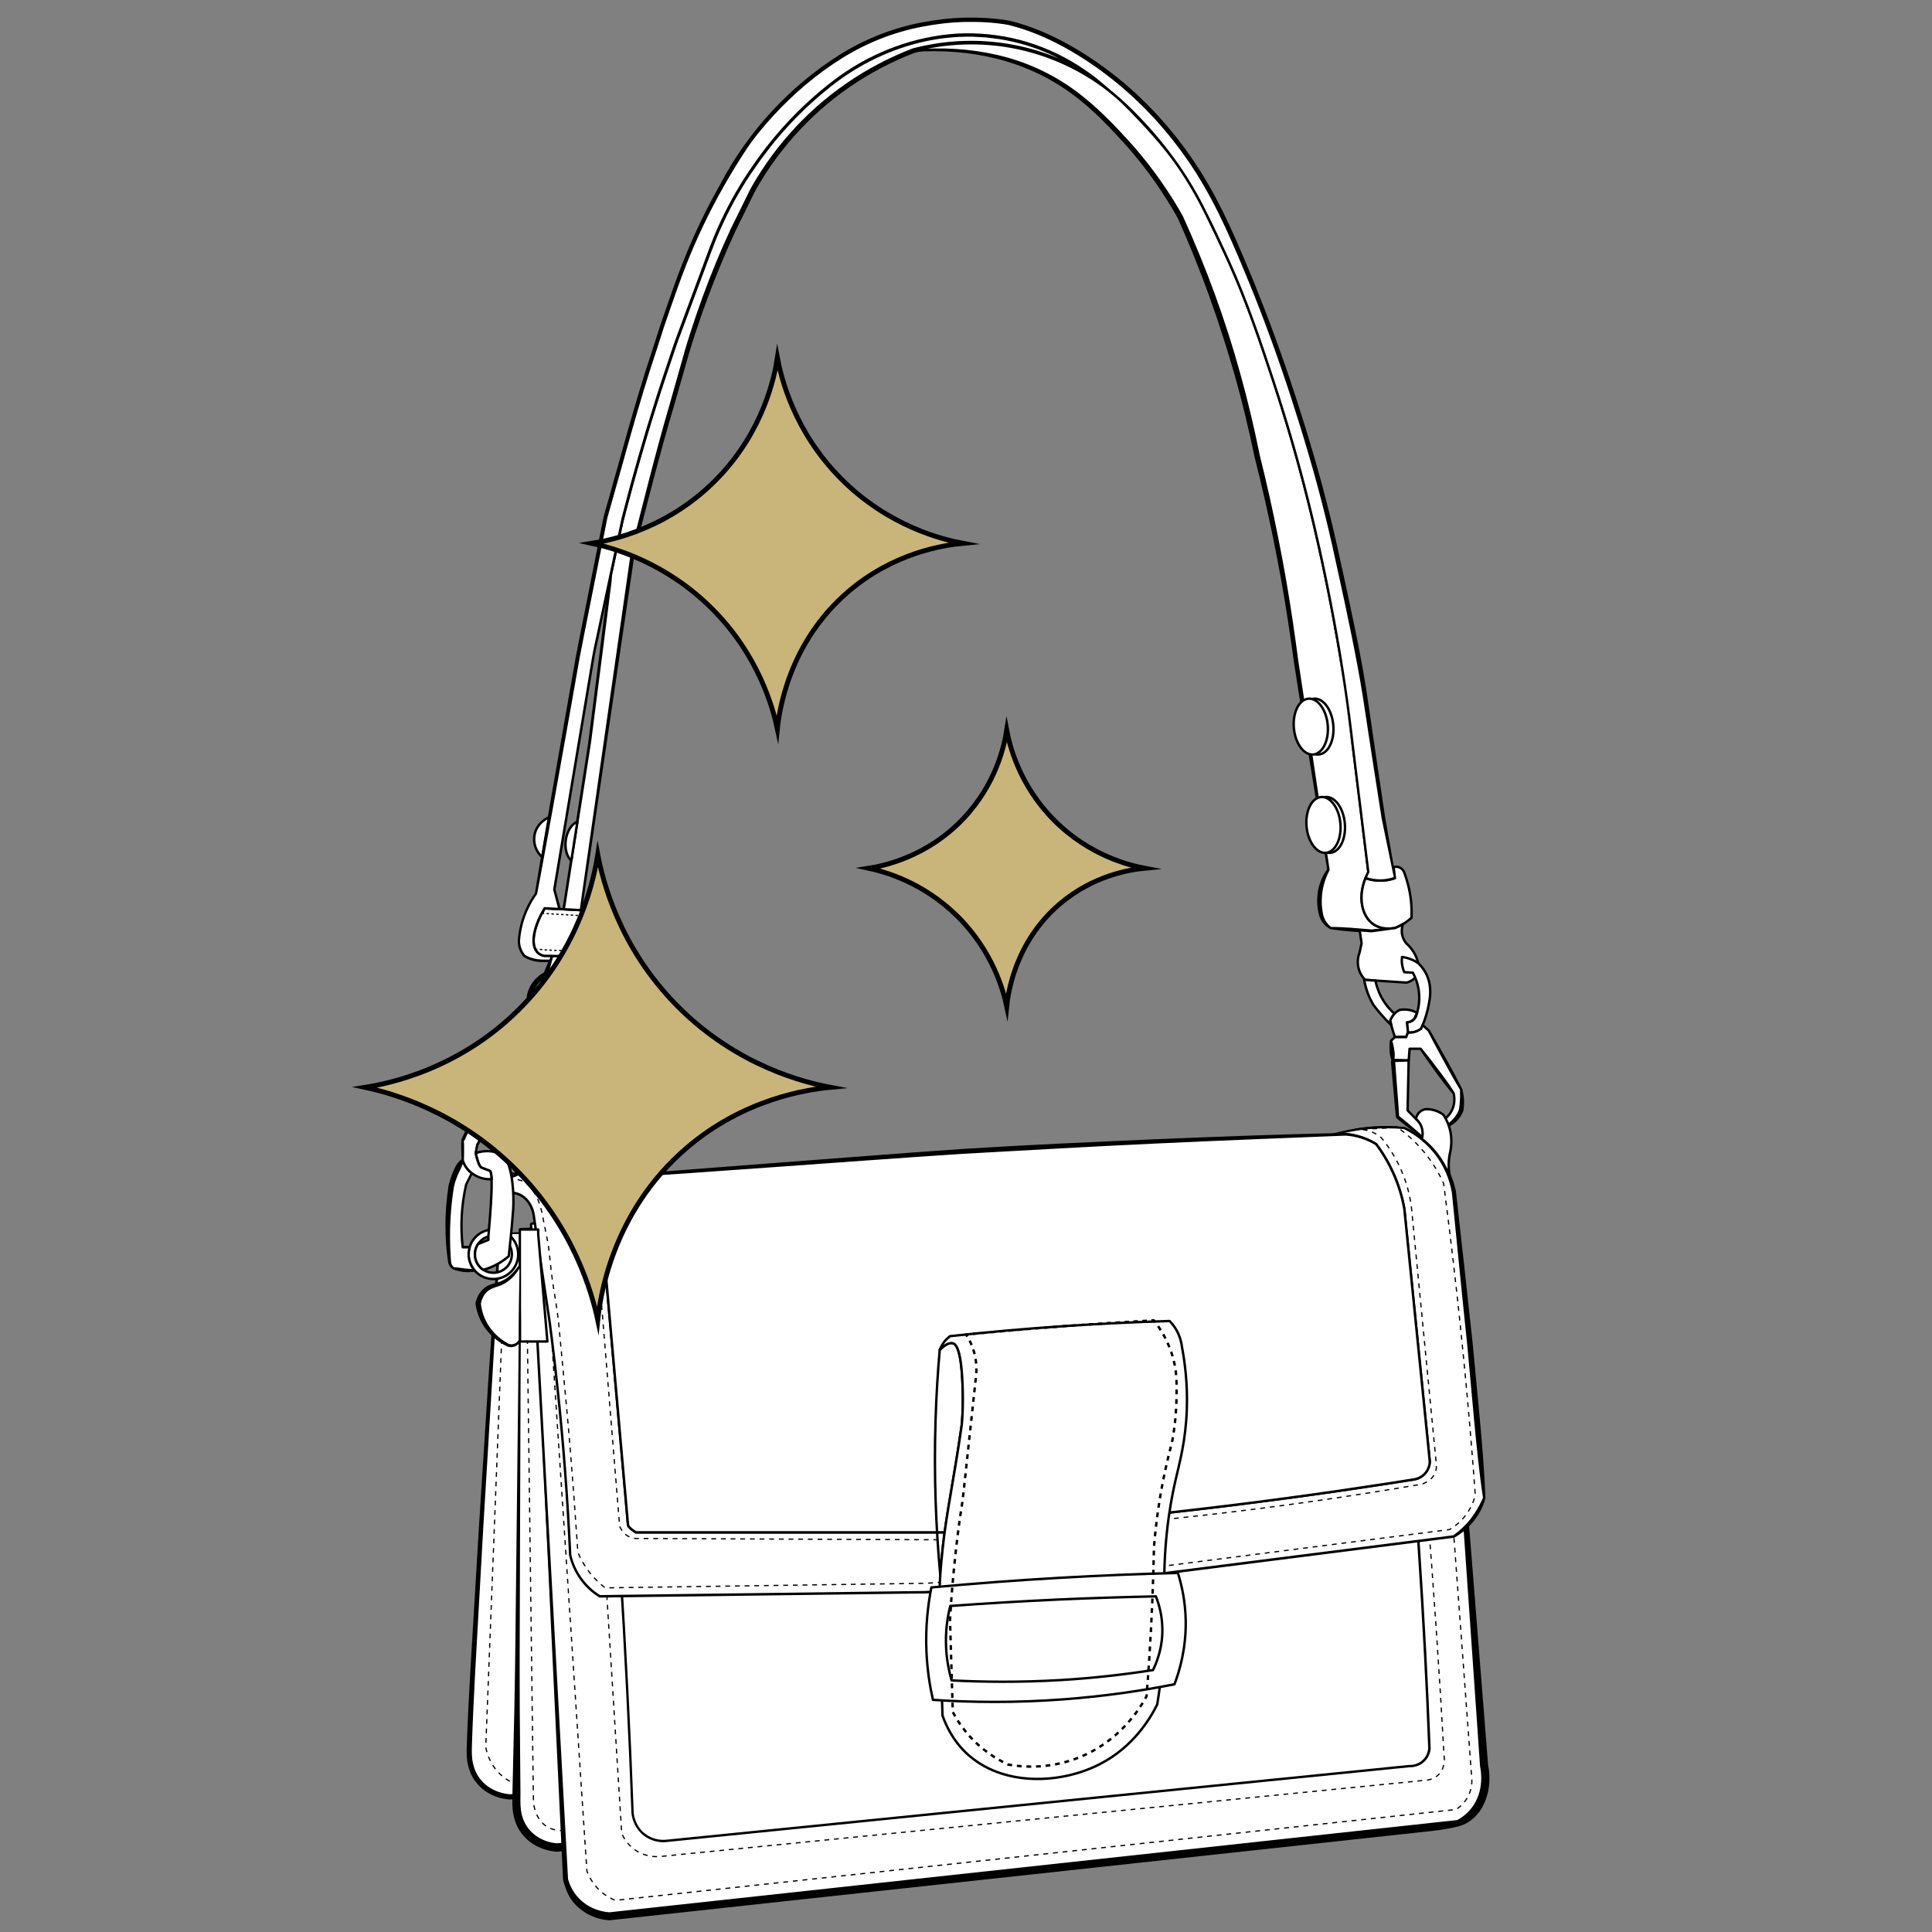 <?xml version="1.0" encoding="utf-8"?>
<!-- Generator: Adobe Illustrator 24.3.0, SVG Export Plug-In . SVG Version: 6.00 Build 0)  -->
<svg version="1.1" xmlns="http://www.w3.org/2000/svg" xmlns:xlink="http://www.w3.org/1999/xlink" x="0px" y="0px"
	 viewBox="0 0 400 400" style="enable-background:new 0 0 400 400;" xml:space="preserve">
<rect x="0" y="0" width="400" height="400" fill="#808080" stroke="none"/>
<style type="text/css">
	.st0{fill:#FFFFFF;stroke:#000000;stroke-miterlimit:10;}
	.st1{fill:#C9B579;}
	.st2{fill:#FFFFFF;}
	.st3{fill:#FFFFFF;stroke:#000000;stroke-width:0.5;stroke-miterlimit:10;}
	.st4{fill:none;stroke:#000000;stroke-width:0.5;stroke-miterlimit:10;}
	.st5{fill:none;stroke:#000000;stroke-width:0.5;stroke-miterlimit:10;stroke-dasharray:0.944,0.944,0.944,0.944;}
	
		.st6{fill:none;stroke:#000000;stroke-width:0.5;stroke-miterlimit:10;stroke-dasharray:0.944,0.944,0.944,0.944,0.944,0.944;}
	.st7{fill:#FFFFFF;stroke:#000000;stroke-width:0.5;stroke-miterlimit:10;stroke-dasharray:3,3,3,3,3,3;}
	.st8{fill:none;stroke:#000000;stroke-width:1.5;stroke-miterlimit:10;}
	.st9{fill:#C9B579;stroke:#000000;stroke-width:0.5;stroke-miterlimit:10;}
	.st10{fill:none;stroke:#000000;stroke-width:0.5;stroke-linejoin:round;stroke-miterlimit:10;}
	.st11{fill:#FFFFFF;stroke:#000000;stroke-width:0.5;stroke-linejoin:round;stroke-miterlimit:10;}
	.st12{fill:#CAB679;}
	.st13{fill:none;stroke:#000000;stroke-width:0.25;stroke-linejoin:round;}
	.st14{fill:none;stroke:#000000;stroke-width:0.25;stroke-linejoin:round;stroke-dasharray:1.003,1.003,1.003,1.003;}
	
		.st15{fill:none;stroke:#000000;stroke-width:0.25;stroke-linejoin:round;stroke-dasharray:1.003,1.003,1.003,1.003,1.003,1.003;}
	.st16{fill:none;stroke:#000000;stroke-width:0.25;stroke-linejoin:round;stroke-dasharray:1.092,1.092,1.092,1.092;}
	.st17{fill:none;stroke:#000000;stroke-width:0.25;stroke-linejoin:round;stroke-dasharray:0.995,0.995,0.995,0.995;}
	
		.st18{fill:none;stroke:#000000;stroke-width:0.25;stroke-linejoin:round;stroke-dasharray:0.995,0.995,0.995,0.995,0.995,0.995;}
	.st19{fill:none;stroke:#000000;stroke-width:0.25;stroke-linejoin:round;stroke-dasharray:0.652,0.652,0.652,0.652;}
	
		.st20{fill:none;stroke:#000000;stroke-width:0.25;stroke-linejoin:round;stroke-dasharray:0.652,0.652,0.652,0.652,0.652,0.652;}
	.st21{fill:none;stroke:#000000;stroke-width:0.25;stroke-linejoin:round;stroke-dasharray:1,1,1,1;}
	
		.st22{fill:none;stroke:#000000;stroke-width:0.25;stroke-linejoin:round;stroke-dasharray:1,1,1,1,1,1;}
	.st23{fill:none;stroke:#000000;stroke-width:0.25;stroke-linejoin:round;stroke-dasharray:1.027,1.027,1.027,1.027;}
	
		.st24{fill:none;stroke:#000000;stroke-width:0.25;stroke-linejoin:round;stroke-dasharray:1.027,1.027,1.027,1.027,1.027,1.027;}
	.st25{fill:none;stroke:#000000;stroke-width:0.25;stroke-linejoin:round;stroke-dasharray:0.984,0.984,0.984,0.984;}
	.st26{fill:none;stroke:#000000;stroke-width:0.25;stroke-linejoin:round;stroke-dasharray:0.984,0.984,0.984,0.984,0.984,0.984;}
	.st27{fill:#CAB679;stroke:#000000;stroke-width:0.5;stroke-linejoin:round;stroke-miterlimit:10;}
	.st28{fill:none;stroke:#000000;stroke-width:0.5;stroke-linejoin:round;}
	.st29{fill:none;stroke:#000000;stroke-width:0.5;stroke-linejoin:round;stroke-dasharray:0.926,0.926,0.926,0.926;}
	
		.st30{fill:none;stroke:#000000;stroke-width:0.5;stroke-linejoin:round;stroke-dasharray:0.926,0.926,0.926,0.926,0.926,0.926;}
	.st31{fill:none;stroke:#000000;stroke-width:0.5;stroke-linejoin:round;stroke-dasharray:0.993,0.993,0.993,0.993;}
	
		.st32{fill:none;stroke:#000000;stroke-width:0.5;stroke-linejoin:round;stroke-dasharray:0.993,0.993,0.993,0.993,0.993,0.993;}
	.st33{fill:#FFFFFF;stroke:#000000;stroke-width:0.25;stroke-miterlimit:10;stroke-dasharray:0.5,0.5,0.5,0.5,0.5,0.5;}
	.st34{fill:none;stroke:#000000;stroke-width:0.25;stroke-linejoin:round;stroke-dasharray:0.727,0.727,0.727,0.727;}
	
		.st35{fill:none;stroke:#000000;stroke-width:0.25;stroke-linejoin:round;stroke-dasharray:0.727,0.727,0.727,0.727,0.727,0.727;}
	.st36{fill:#C9B579;stroke:#000000;stroke-width:3;stroke-linecap:round;stroke-linejoin:round;stroke-miterlimit:10;}
	.st37{fill:#FFFFFF;stroke:#000000;stroke-width:0.75;stroke-linejoin:round;stroke-miterlimit:10;}
	.st38{fill:none;stroke:#000000;stroke-width:0.25;stroke-linejoin:round;stroke-miterlimit:10;}
	
		.st39{fill:none;stroke:#000000;stroke-width:0.25;stroke-linejoin:round;stroke-dasharray:0.506,0.506,0.506,0.506,0.506,0.506;}
	.st40{fill:none;stroke:#000000;stroke-width:0.25;stroke-miterlimit:10;}
	.st41{fill:none;stroke:#000000;stroke-width:0.25;stroke-miterlimit:10;stroke-dasharray:0.465,0.465,0.465,0.465;}
	
		.st42{fill:none;stroke:#000000;stroke-width:0.25;stroke-miterlimit:10;stroke-dasharray:0.465,0.465,0.465,0.465,0.465,0.465;}
	.st43{fill:none;stroke:#000000;stroke-width:0.25;stroke-miterlimit:10;stroke-dasharray:0.41,0.41,0.41,0.41;}
	
		.st44{fill:none;stroke:#000000;stroke-width:0.25;stroke-miterlimit:10;stroke-dasharray:0.41,0.41,0.41,0.41,0.41,0.41;}
	.st45{fill:none;stroke:#000000;stroke-width:0.25;stroke-miterlimit:10;stroke-dasharray:0.459,0.459,0.459,0.459;}
	
		.st46{fill:none;stroke:#000000;stroke-width:0.25;stroke-miterlimit:10;stroke-dasharray:0.459,0.459,0.459,0.459,0.459,0.459;}
	.st47{fill:none;stroke:#000000;stroke-width:0.25;stroke-miterlimit:10;stroke-dasharray:0.43,0.43,0.43,0.43;}
	
		.st48{fill:none;stroke:#000000;stroke-width:0.25;stroke-miterlimit:10;stroke-dasharray:0.43,0.43,0.43,0.43,0.43,0.43;}
	.st49{fill:#FFFFFF;stroke:#FFFFFF;stroke-width:5;stroke-linecap:round;stroke-linejoin:round;stroke-miterlimit:10;}
	.st50{fill:none;stroke:#000000;stroke-miterlimit:10;}
	.st51{fill:none;stroke:#000000;stroke-width:0.5;stroke-miterlimit:10;stroke-dasharray:0.708,0.708,0.708,0.708;}
	
		.st52{fill:none;stroke:#000000;stroke-width:0.5;stroke-miterlimit:10;stroke-dasharray:0.708,0.708,0.708,0.708,0.708,0.708;}
	.st53{fill:none;stroke:#000000;stroke-width:0.5;stroke-miterlimit:10;stroke-dasharray:0.908,0.908,0.908,0.908;}
	
		.st54{fill:none;stroke:#000000;stroke-width:0.5;stroke-miterlimit:10;stroke-dasharray:0.908,0.908,0.908,0.908,0.908,0.908;}
	.st55{fill:none;stroke:#000000;stroke-width:0.5;stroke-miterlimit:10;stroke-dasharray:0.958,0.958,0.958,0.958;}
	
		.st56{fill:none;stroke:#000000;stroke-width:0.5;stroke-miterlimit:10;stroke-dasharray:0.958,0.958,0.958,0.958,0.958,0.958;}
	.st57{fill:none;stroke:#000000;stroke-width:0.5;stroke-miterlimit:10;stroke-dasharray:0.785,0.785,0.785,0.785;}
	.st58{fill:none;stroke:#000000;stroke-width:0.5;stroke-miterlimit:10;stroke-dasharray:0.785,0.785,0.785,0.785,0.785,0.785;}
	.st59{fill:#C9B579;stroke:#000000;stroke-miterlimit:10;}
	.st60{fill:#CAB679;stroke:#000000;stroke-width:0.25;stroke-miterlimit:10;stroke-dasharray:0.5,0.5,0.5,0.5,0.5,0.5;}
</style>
<g id="Full_Restoration">
</g>
<g id="Zippers">
</g>
<g id="PipingAndEdging">
</g>
<g id="MajorColorChange">
</g>
<g id="WaterProofing">
</g>
<g id="StrapBeltBuckle">
</g>
<g id="HardwareGoldplating">
</g>
<g id="MinorColorChange">
</g>
<g id="BagConditioningProtectLeather">
</g>
<g id="Lining">
	<g id="Layer_25">
	</g>
	<g id="Layer_25_copy">
	</g>
</g>
<g id="Cleaning_and_Refresh">
	<g>
		<path class="st11" d="M107.23,242.9c1.48-0.16,3.13-0.25,4.89-0.26L107.23,242.9z"/>
		<path class="st11" d="M289.36,233.43l-8.68,0.45c0.52-0.08,1.06-0.16,1.62-0.22C284.93,233.34,287.31,233.32,289.36,233.43z"/>
		<path class="st11" d="M112.12,242.64c0.32,0,0.65,0.01,0.98,0.01c1.61,0.03,3.1,0.15,4.49,0.31"/>
		<line class="st10" x1="120.41" y1="244.15" x2="120.4" y2="244.15"/>
		<g>
			<g>
				<path class="st2" d="M103.45,255.41c-3.85,58.76-6.35,101.65-6.31,107.39c0.01,1.45,0.24,3.72,1.71,5.7
					c2.4,3.23,6.15,3.5,6.7,3.53c58.67-5.31,117.34-10.62,176.01-15.93c0.87-0.48,2.01-1.28,2.99-2.57
					c2.67-3.51,1.88-7.73,1.71-8.55c-0.93-31.57-1.86-63.14-2.79-94.71C223.47,251.99,163.46,253.7,103.45,255.41z"/>
				<path d="M103.63,255.59c-0.25,5.04-0.52,9.89-0.83,14.99l-0.9,15.15l-1.83,30.3l-1.7,30.31c-0.25,5.05-0.52,10.11-0.67,15.15
					c-0.03,1.26-0.04,2.48,0.24,3.65c0.26,1.17,0.75,2.27,1.49,3.19c1.44,1.89,3.81,2.98,6.16,3.16l-0.08,0l88.01-7.87l88.02-7.77
					l0.01,0l-0.1,0.03c1.85-1.01,3.34-2.65,4.1-4.62c0.77-1.96,0.89-4.16,0.48-6.23l-0.01-0.04l-2.79-94.71l0.26,0.24L103.63,255.59
					z M103.28,255.23l180.2-5.2c0.14,0,0.25,0.1,0.26,0.24l2.79,94.71l-0.01-0.04c0.43,2.16,0.31,4.44-0.5,6.51
					c-0.8,2.07-2.38,3.81-4.33,4.87c-0.03,0.02-0.07,0.03-0.1,0.03l-0.01,0l-87.98,8.16l-87.99,8.06l-0.01,0c-0.02,0-0.05,0-0.07,0
					c-2.66-0.19-5.29-1.4-6.96-3.56c-0.85-1.06-1.4-2.33-1.68-3.63c-0.31-1.3-0.29-2.64-0.25-3.9c0.16-5.08,0.45-10.12,0.72-15.18
					l1.81-30.31l1.94-30.3l1.04-15.15C102.48,265.54,102.87,260.29,103.28,255.23z"/>
			</g>
			<g>
				<path class="st2" d="M107.77,254.41c-0.63,65.38-0.93,113.09-0.86,118.85c0.01,1.07,0.1,3.54,1.71,5.7
					c2.4,3.23,6.15,3.5,6.7,3.53c58.67-5.31,117.34-10.62,176.01-15.93c0.87-0.48,2.01-1.28,2.99-2.57
					c2.67-3.51,1.88-7.73,1.71-8.55c-1.43-35.72-2.86-71.44-4.29-107.17C230.43,250.33,169.1,252.37,107.77,254.41z"/>
				<path d="M107.95,254.59l-0.18,33.16l-0.11,33.16c-0.01,11.04-0.12,22.07-0.05,33.11l0.14,16.53c0.03,1.36-0.07,2.8,0.08,4.04
					c0.15,1.27,0.56,2.48,1.23,3.51c1.35,2.07,3.81,3.37,6.3,3.54l-0.13,0l88.02-7.73l44.01-3.86l44.02-3.73l0.01,0l-0.1,0.03
					c1.85-1.01,3.34-2.65,4.1-4.62c0.77-1.96,0.89-4.16,0.48-6.23l0-0.02l0-0.02L291.5,248.3l0.26,0.24L107.95,254.59z
					 M107.6,254.24l184.15-6.2l0.25-0.01l0.01,0.25l4.29,107.17l0-0.04c0.43,2.16,0.31,4.44-0.5,6.51c-0.8,2.07-2.38,3.81-4.33,4.87
					l-0.05,0.03l-0.05,0.01l-0.01,0l-43.98,4.23l-43.99,4.11l-87.98,8.2l-0.07,0.01l-0.06,0c-1.53-0.11-2.98-0.53-4.32-1.25
					c-1.34-0.72-2.5-1.78-3.34-3.06c-0.83-1.3-1.3-2.78-1.46-4.26c-0.16-1.51-0.04-2.84-0.05-4.25l0.38-16.65
					c0.23-11.08,0.28-22.17,0.43-33.25l0.37-33.2L107.6,254.24z"/>
			</g>
			<g>
				<path class="st2" d="M110.2,253.56c2.47,45.17,4.94,90.35,7.41,135.52c0.25,0.89,0.85,2.51,2.28,3.99
					c2.4,2.48,5.44,2.79,6.27,2.85c58.52-6.37,117.05-12.73,175.57-19.1c0.87-0.48,2.01-1.28,2.99-2.57
					c2.67-3.51,1.88-7.73,1.71-8.55c-2.8-40.38-5.61-80.75-8.41-121.13C235.41,247.57,172.81,250.57,110.2,253.56z"/>
				<path d="M110.38,253.73l1.98,33.9l2.09,33.89l4.18,67.51l-0.04-0.22c0.24,0.84,0.71,1.6,1.26,2.24
					c0.56,0.64,1.16,1.21,1.83,1.69c0.67,0.47,1.42,0.82,2.2,1.07c0.78,0.25,1.6,0.42,2.4,0.47l-0.29,0.01l87.78-9.56l43.89-4.78
					l21.95-2.39l10.97-1.19c3.66-0.35,7.3-0.95,11.01-0.86l0.01,0l-0.5,0.16c1.38-1.34,2.55-2.57,3.24-4.22
					c0.67-1.62,0.8-3.58,0.46-5.38l-0.01-0.04c-0.01-0.06-0.02-0.12-0.02-0.18l-3.6-60.6l-1.73-30.31l-1.64-30.31l0-0.01l0.26,0.23
					L110.38,253.73z M110.01,253.39l188-9.06c0.14-0.01,0.25,0.1,0.26,0.23l0,0.01l2.56,30.25l2.47,30.25l4.81,60.52l-0.03-0.22
					c0.26,1.23,0.34,2.44,0.27,3.68c-0.08,1.23-0.33,2.48-0.79,3.68c-0.46,1.19-1.13,2.33-2.02,3.26c-0.89,0.93-1.98,1.65-3.18,2.01
					l-0.5,0.16l-0.01,0c-3.6,0.89-7.28,1.08-10.94,1.53l-10.97,1.19l-21.95,2.38l-43.89,4.77l-87.78,9.53
					c-0.09,0.01-0.2,0.01-0.29,0.01c-2.27-0.16-4.44-1.07-6.17-2.55c-0.85-0.74-1.6-1.61-2.1-2.6c-0.52-0.98-0.86-2.02-1.15-3.05
					l0-0.01c-0.02-0.07-0.03-0.15-0.04-0.22l-3.23-68.01l-1.62-33.88L110.01,253.39z"/>
			</g>
			<g>
				<path class="st2" d="M126.14,396.17c-1.16-0.08-4.1-0.52-6.43-2.92c-1.1-1.14-1.89-2.52-2.35-4.1
					c-2.48-45.23-4.94-90.4-7.42-135.57c0-0.07,0.02-0.13,0.06-0.18s0.11-0.08,0.17-0.08c0,0,12.11-0.58,12.11-0.58
					c0.13,0,0.24,0.1,0.25,0.23c2.38,23.63,4.36,47.62,5.86,71.32c1.08,16.96,1.94,34.16,2.57,51.12c0.06,0.64,0.44,2.91,2.47,4.47
					c1.49,1.15,3.1,1.32,3.93,1.32c0.11,0,0.21,0,0.28-0.01l154.08-15.51l0.19,0c0.52,0,1.85-0.11,2.9-1.17
					c0.88-0.89,1.09-1.94,1.14-2.48c-0.53-13.57-1.25-27.35-2.16-40.93c-1.69-25.26-4.07-50.81-7.08-75.94
					c-0.01-0.07,0.01-0.14,0.06-0.19s0.11-0.08,0.18-0.09l5.54-0.26c0,0,5.54-0.27,5.55-0.27c0.13,0,0.24,0.1,0.25,0.23l8.41,121.13
					c0.31,1.49,0.76,5.39-1.76,8.72c-0.82,1.07-1.85,1.95-3.07,2.62c-58.62,6.4-117.14,12.77-175.67,19.13c-0.01,0-0.02,0-0.03,0
					C126.15,396.17,126.14,396.17,126.14,396.17z"/>
				<path d="M298.02,244.58c2.8,40.38,5.6,80.75,8.41,121.13c0.17,0.81,0.96,5.03-1.71,8.55c-0.98,1.28-2.12,2.08-2.99,2.56
					c-58.53,6.37-117.04,12.74-175.57,19.1c-0.83-0.06-3.86-0.37-6.26-2.85c-1.44-1.48-2.03-3.1-2.29-4
					c-2.47-45.18-4.93-90.34-7.41-135.52c4.03-0.19,8.07-0.39,12.1-0.58c2.32,23.03,4.3,46.81,5.86,71.31
					c1.1,17.38,1.95,34.42,2.57,51.11c0.04,0.44,0.34,2.94,2.57,4.66c1.59,1.22,3.3,1.37,4.09,1.37c0.12,0,0.22,0,0.29-0.01
					c51.36-5.17,102.73-10.34,154.09-15.51c0.03,0,0.09,0,0.16,0c0.52,0,1.94-0.1,3.07-1.24c1.03-1.03,1.18-2.28,1.21-2.64
					c-0.52-13.39-1.23-27.05-2.16-40.97c-1.76-26.32-4.17-51.65-7.08-75.95c1.84-0.08,3.69-0.17,5.54-0.26
					C294.33,244.76,296.17,244.67,298.02,244.58 M298.02,244.08c-0.01,0-0.02,0-0.02,0l-0.33,0.02l-5.21,0.25
					c-1.85,0.09-3.69,0.17-5.54,0.26c-0.14,0.01-0.27,0.07-0.36,0.18c-0.09,0.11-0.13,0.24-0.11,0.38
					c3.01,25.13,5.39,50.68,7.08,75.92c0.91,13.57,1.64,27.33,2.16,40.92c-0.04,0.43-0.23,1.46-1.07,2.3
					c-0.98,0.99-2.23,1.1-2.72,1.1c-0.06,0-0.11,0-0.14,0c-0.01,0-0.01,0-0.02,0c-0.02,0-0.03,0-0.05,0l-30.21,3.04l-123.88,12.47
					c-0.04,0-0.13,0-0.24,0c-0.8,0-2.35-0.16-3.78-1.26c-1.95-1.5-2.31-3.68-2.37-4.31c-0.62-16.94-1.49-34.14-2.56-51.09
					c-1.51-23.7-3.48-47.7-5.86-71.33c-0.03-0.26-0.24-0.45-0.5-0.45c-0.01,0-0.02,0-0.02,0c-2.03,0.1-4.05,0.19-6.08,0.29
					c-2.01,0.1-4.02,0.19-6.02,0.29c-0.13,0.01-0.26,0.07-0.35,0.16s-0.14,0.23-0.13,0.36c2.48,45.18,4.95,90.34,7.41,135.52
					c0,0.04,0.01,0.07,0.02,0.11c0.47,1.62,1.28,3.04,2.41,4.21c2.39,2.46,5.4,2.92,6.59,3c0.01,0,0.02,0,0.03,0
					c0.02,0,0.04,0,0.05,0c58.53-6.36,117.04-12.73,175.57-19.1c0.07-0.01,0.13-0.03,0.19-0.06c1.25-0.69,2.31-1.59,3.15-2.69
					c2.57-3.38,2.13-7.34,1.81-8.92l-8.4-121.1C298.5,244.29,298.28,244.08,298.02,244.08L298.02,244.08z"/>
			</g>
			<g>
				<g>
					<path class="st13" d="M113.26,255.3c-0.17,0-0.33,0.01-0.5,0.01l0.03,0.5"/>
					<line class="st14" x1="112.86" y1="256.81" x2="113.09" y2="260.32"/>
					<path class="st15" d="M113.13,260.82l8.38,126.55c0.36,0.98,1.2,2.81,3.04,4.37c1.04,0.88,2.07,1.4,2.85,1.71
						c58.02-6.27,116.03-12.54,174.05-18.81c0.55-0.35,1.68-1.17,2.47-2.66c0.97-1.82,0.84-3.54,0.76-4.18
						c-2.95-39.95-5.9-79.9-8.86-119.85"/>
					<path class="st13" d="M295.78,247.45c-0.01-0.17-0.02-0.33-0.04-0.5h-0.5"/>
					<line class="st16" x1="294.15" y1="246.95" x2="290.33" y2="246.95"/>
					<path class="st13" d="M289.78,246.95h-0.5c0.02,0.17,0.04,0.33,0.06,0.5"/>
					<path class="st17" d="M289.45,248.44c0.13,1.15,0.25,2.31,0.38,3.46"/>
					<path class="st18" d="M289.88,252.4c2.05,18.88,3.89,38.22,5.48,58.02c1.45,18.02,2.65,35.69,3.61,53.01
						c0.03,0.15,0.44,2.65-1.33,4.18c-0.86,0.74-1.83,0.9-2.28,0.95c-52.76,5.26-105.52,10.51-158.28,15.77
						c-0.65,0.09-2.99,0.33-5.32-1.14c-1.93-1.23-2.76-2.95-3.04-3.61c-2.58-41.15-5.15-82.3-7.73-123.46"/>
					<path class="st13" d="M120.96,255.62c-0.01-0.17-0.02-0.33-0.03-0.5c-0.17,0-0.33,0.01-0.5,0.01"/>
					<path class="st19" d="M119.78,255.15c-0.76,0.02-1.52,0.04-2.28,0.05"/>
					<path class="st20" d="M117.17,255.21c-1.2,0.03-2.39,0.06-3.59,0.08"/>
				</g>
			</g>
			<g>
				<path class="st2" d="M307.29,310.13c-0.36,1.03-0.92,2.33-1.85,3.71c-1.5,2.19-3.25,3.53-4.42,4.28
					c-20.52,2.61-41.05,5.22-61.56,7.84l-47.62,3.71l-67.66,0.85c-0.98-0.59-2.5-1.71-3.85-3.56c-1.43-1.95-2.02-3.85-2.28-4.99
					c-0.69-15.17-2.03-31.26-4.23-48.11c-0.96-7.39-2.05-14.59-3.23-21.57c-0.18-2.34-1.41-4.32-3.24-5.03
					c-0.93-0.37-1.82-0.33-2.43-0.23c-0.28,0.58-0.56,1.23-0.79,1.94c-0.84,2.53-0.84,4.84-0.67,6.46c-0.75-3.81-0.77-6.81-0.41-8.2
					c0.26-1.05,0.75-1.92,0.75-1.92c0.19-0.36,0.51-0.9,1.09-1.42c0.49-0.45,0.98-0.7,1.33-0.86c2-0.25,4.32-0.41,6.9-0.35
					c2.39,0.05,4.55,0.27,6.42,0.57c0.84,0.83,1.86,2.01,2.78,3.56c1.2,2.03,1.77,3.93,2.07,5.27c1.88,21.23,3.76,42.47,5.64,63.7
					c0.04,0.5,1.62,1.5,1.63,1.5c2.95,0,62.08,0,65.05,0c16.09-1.11,32.83-2.62,50.17-4.63c15.94-1.85,31.29-3.99,46.03-6.34
					c0.31-0.06,1.44-0.32,2.28-1.37c0.77-0.96,0.84-2,0.85-2.33c-1.76-17.43-3.51-34.87-5.27-52.3c-0.38-2.13-1.1-4.88-2.52-7.88
					c-1.06-2.25-2.25-4.08-3.32-5.51c-0.81-0.5-1.9-1.06-3.24-1.47c-2.24-0.69-4.2-0.68-5.46-0.57c1.75-0.48,3.79-0.92,6.08-1.19
					c3.24-0.38,6.11-0.33,8.46-0.12c1.59,0.76,4.87,2.59,7.41,6.34c1.83,2.71,2.54,5.32,2.85,6.94c1.17,10.46,2.29,21.05,3.35,31.76
					C305.41,289.2,306.39,299.72,307.29,310.13z"/>
				<path d="M307.54,310.17c-0.24,0.95-0.55,1.7-0.95,2.51c-0.4,0.79-0.89,1.53-1.45,2.22c-1.1,1.39-2.46,2.56-3.98,3.43l0,0
					c-0.03,0.02-0.07,0.03-0.1,0.04l-44.02,5.6l-11.01,1.4l-5.5,0.7c-1.83,0.25-3.68,0.32-5.53,0.48l-22.13,1.72l-11.06,0.86
					l-5.53,0.43l-2.77,0.22c-0.92,0.08-1.84,0.16-2.77,0.14l-22.19,0.28l-44.37,0.56c-0.05,0-0.09-0.01-0.13-0.04
					c-3.14-1.91-5.43-5.13-6.24-8.71l-0.01-0.04c-0.53-11.67-1.42-23.32-2.67-34.94c-0.31-2.9-0.64-5.81-1-8.7l-0.55-4.35
					l-0.65-4.33l-2.59-17.33c0-0.01,0-0.02,0-0.02c-0.11-1.4-0.62-2.81-1.59-3.82c-0.48-0.5-1.08-0.88-1.73-1.09
					c-0.65-0.21-1.37-0.24-2.05-0.13l0.18-0.14l-0.8,1.97c-0.22,0.67-0.39,1.36-0.51,2.06c-0.24,1.4-0.28,2.83-0.13,4.24
					c0.02,0.14-0.08,0.26-0.22,0.28c-0.13,0.01-0.25-0.08-0.27-0.2c-0.43-2.26-0.73-4.55-0.61-6.88c0.05-1.17,0.4-2.34,0.95-3.38
					c0.53-1.06,1.47-1.95,2.56-2.42c0.02-0.01,0.05-0.02,0.07-0.02c4.45-0.55,8.97-0.48,13.39,0.22c0.05,0.01,0.1,0.03,0.14,0.07
					c2.46,2.43,4.19,5.58,4.91,8.96l0,0.03l5.15,58.11l0.32,3.63l0.16,1.82c0.01,0.2,0.01,0.16,0.1,0.3c0.07,0.1,0.17,0.2,0.28,0.3
					c0.21,0.19,0.45,0.38,0.69,0.55l0.37,0.25l0.05,0.03c0.03,0.03,0.04,0-0.09-0.01h0.11h0.23h0.91h1.82h3.65h14.58l29.16,0
					l14.58,0c4.83-0.33,9.69-0.7,14.53-1.1c9.69-0.8,19.36-1.73,29.03-2.79c9.66-1.06,19.31-2.25,28.94-3.57
					c4.82-0.66,9.63-1.35,14.43-2.08l7.2-1.11l1.8-0.28c0.58-0.08,1.11-0.29,1.59-0.61c0.95-0.64,1.54-1.75,1.56-2.89l0,0.03
					l-5.27-52.3l0,0.02c-0.86-4.8-2.86-9.39-5.79-13.29l0.07,0.06c-2.53-1.57-5.58-2.28-8.54-2c-0.14,0.01-0.26-0.09-0.27-0.23
					c-0.01-0.12,0.07-0.23,0.18-0.26c4.72-1.3,9.68-1.75,14.56-1.32l0.07,0.01c0.03,0,0.06,0.01,0.09,0.02
					c2.67,1.24,5.06,3.1,6.89,5.42c1.84,2.32,3.11,5.09,3.68,8l0,0.03c1.17,10.54,2.36,21.08,3.48,31.63l1.5,15.9
					C306.89,299.6,307.36,304.91,307.54,310.17z M307.04,310.1c-0.81-5.31-1.31-10.56-1.82-15.82l-1.44-15.78
					c-1.11-10.54-2.14-21.1-3.19-31.65l0,0.03c-0.5-2.79-1.65-5.48-3.38-7.74c-1.72-2.27-3.99-4.13-6.57-5.39l0.09,0.02l-0.06-0.01
					c-4.82-0.42-9.72,0.02-14.38,1.31l-0.09-0.49c3.07-0.28,6.23,0.45,8.85,2.08c0.03,0.02,0.05,0.04,0.07,0.06
					c2.98,3.96,5.01,8.62,5.88,13.5l0,0.02l5.27,52.3l0,0.03c-0.03,1.29-0.7,2.56-1.78,3.29c-0.53,0.36-1.16,0.61-1.78,0.69
					l-1.8,0.29l-7.21,1.11c-4.81,0.73-9.62,1.42-14.44,2.08c-9.63,1.32-19.29,2.51-28.95,3.57c-9.67,1.06-19.35,1.99-29.04,2.79
					c-4.85,0.4-9.69,0.76-14.55,1.1l-14.59,0l-29.17,0l-14.59,0h-3.65h-1.82h-0.91h-0.23h-0.11c-0.16-0.03-0.18-0.08-0.18-0.07
					l-0.05-0.03l-0.38-0.26c-0.25-0.18-0.5-0.37-0.74-0.59c-0.12-0.11-0.23-0.22-0.34-0.37c-0.05-0.07-0.11-0.15-0.15-0.26
					c-0.04-0.15-0.04-0.21-0.05-0.28l-0.16-1.82l-0.32-3.63l-5.15-58.11l0,0.03c-0.71-3.28-2.38-6.35-4.78-8.71l0.14,0.07
					c-4.38-0.69-8.86-0.76-13.26-0.21l0.07-0.02c-1,0.44-1.83,1.22-2.32,2.2c-0.52,0.99-0.85,2.05-0.89,3.17
					c-0.12,2.25,0.18,4.52,0.6,6.75l-0.49,0.07c-0.15-1.45-0.11-2.93,0.14-4.37c0.12-0.72,0.3-1.44,0.53-2.13l0.82-2.03
					c0.03-0.07,0.1-0.12,0.17-0.14l0.02,0c0.75-0.12,1.55-0.09,2.29,0.15c0.74,0.24,1.41,0.67,1.94,1.22
					c1.08,1.11,1.61,2.63,1.73,4.12l0-0.02l2.59,17.34l0.65,4.34l0.55,4.35c0.36,2.9,0.69,5.81,1,8.71
					c1.25,11.62,2.14,23.29,2.67,34.97l-0.01-0.04c0.78,3.45,3,6.56,6.01,8.39l-0.13-0.04l44.36-0.56l22.18-0.28
					c0.93,0.01,1.85-0.07,2.77-0.14l2.76-0.22l5.53-0.43l11.06-0.86l22.11-1.72c1.84-0.17,3.69-0.24,5.52-0.48l5.5-0.7l11-1.4
					l44.01-5.6l-0.1,0.04l0,0c1.38-0.99,2.61-2.16,3.65-3.48c0.51-0.67,0.98-1.37,1.39-2.1
					C306.33,311.61,306.72,310.78,307.04,310.1z"/>
			</g>
			<g>
				<g>
					<path class="st13" d="M281.13,233.86c-0.19,0-0.35,0.02-0.5,0.03c0.01,0,0.03-0.01,0.04-0.01L281.13,233.86"/>
					<line class="st21" x1="282.13" y1="233.8" x2="285.62" y2="233.62"/>
					<path class="st22" d="M286.12,233.6l3.24-0.17c1.79,1.27,4.12,3.24,6.29,6.11c1.49,1.98,2.52,3.88,3.23,5.46
						c0.94,7.22,1.83,14.55,2.66,21.99c1.61,14.54,2.9,28.74,3.9,42.56c-0.23,0.95-0.76,2.55-2,4.18c-1.18,1.55-2.5,2.46-3.33,2.95
						c-20.08,2.57-40.16,5.13-60.23,7.7c-16.01,1.14-32.02,2.28-48.03,3.42c-22.18,0.32-44.36,0.63-66.55,0.95
						c-0.9-0.68-1.98-1.64-3.04-2.95c-1.32-1.64-2.13-3.23-2.62-4.42c-0.52-7.69-1.02-14.43-1.47-19.99
						c-0.53-6.57-1.11-12.74-2.28-25.08l0,0c-0.53-6.16-1.14-7.89-1.78-13.28c-0.35-2.98-0.34-3.91-0.78-6.29
						c-0.19-1.03-0.28-1.28-0.68-3.39c-0.37-1.9-0.43-2.38-0.71-3.3c-0.31-1.01-0.59-1.93-1.24-2.98c-0.52-0.83-1.1-1.76-2.14-2.35
						c-1.87-1.06-3.92-0.26-3.98-0.56c-0.06-0.29,1.87-1.23,4.05-1.44c1-0.09,2.64-0.09,3.49-0.09c0.14,0,0.55,0,0.98,0.01
						c1.61,0.03,3.1,0.15,4.49,0.31c0.97,0.93,2.13,2.21,3.22,3.89c1.06,1.64,1.75,3.18,2.2,4.42c1.76,21.56,3.52,43.13,5.28,64.69
						c0.12,0.34,0.55,1.38,1.66,2.05c0.63,0.38,1.24,0.49,1.61,0.52c22.09,0.1,44.18,0.19,66.28,0.29l33.49-3.28
						c12.88-1.16,26.25-2.68,40.06-4.64c7.89-1.12,15.6-2.33,23.11-3.63c0.86-0.35,2.02-0.99,2.57-2.19
						c0.43-0.92,0.31-1.8,0.29-2.09c-1.71-17.64-3.42-35.28-5.13-52.92c-0.22-1.8-0.67-4.07-1.62-6.56
						c-1.36-3.59-3.22-6.25-4.66-7.98c-0.46-0.39-1.25-0.96-2.38-1.33c-0.73-0.24-1.4-0.34-1.96-0.36"/>
				</g>
			</g>
			<g>
				<path class="st2" d="M296.02,302.58c-0.01,0.33-0.08,1.37-0.85,2.33c-0.85,1.06-1.98,1.32-2.29,1.37
					c-14.74,2.36-30.08,4.5-46.03,6.34c-17.34,2.01-34.08,3.53-50.17,4.63h-65.05c0,0-1.59-0.99-1.63-1.5
					c-1.88-21.23-3.76-42.46-5.64-63.7c-0.3-1.35-0.87-3.25-2.07-5.28c-0.63-1.05-1.29-1.92-1.91-2.63
					c24.5-2.14,49.61-4.01,75.3-5.55c28.3-1.71,55.94-2.94,82.9-3.77c0.01,0,0.01,0,0.02,0c0.92,0.07,1.95,0.23,3.06,0.58
					c1.34,0.41,2.42,0.97,3.24,1.47c1.07,1.43,2.27,3.26,3.32,5.51c1.42,3,2.14,5.75,2.52,7.88
					C292.51,267.71,294.27,285.14,296.02,302.58z"/>
				<path d="M296.27,302.57c-0.01,1.9-1.46,3.62-3.32,3.96l-5.17,0.81l-10.33,1.55c-6.89,1-13.8,1.93-20.71,2.8
					c-13.82,1.73-27.68,3.19-41.56,4.39l-10.41,0.85l-5.21,0.39l-2.61,0.18c-0.87,0.03-1.74,0.01-2.61,0.02l-20.9,0l-41.79,0h-0.01
					c-0.05,0-0.09-0.01-0.12-0.04c-0.59-0.41-1.17-0.73-1.65-1.42c-0.13-0.27-0.09-0.44-0.12-0.6l-0.05-0.52l-0.09-1.03l-0.36-4.12
					l-0.73-8.24l-1.46-16.48l-2.92-32.97l0,0.03c-0.63-2.88-1.97-5.58-3.91-7.8l-0.01-0.01c-0.09-0.1-0.08-0.26,0.02-0.35
					c0.04-0.04,0.09-0.06,0.14-0.06c13.17-1.06,26.34-2.11,39.51-3.09c13.17-0.98,26.34-2.05,39.52-2.95
					c13.19-0.83,26.38-1.42,39.58-1.99c13.2-0.55,26.39-1.05,39.62-1.33l0.02,0c2.27,0.18,4.47,0.93,6.39,2.13l0.02,0.01
					c0.03,0.02,0.05,0.04,0.07,0.06c2.98,3.96,5.01,8.63,5.88,13.5l0,0.02L296.27,302.57z M295.77,302.58l-5.27-52.28l0,0.02
					c-0.86-4.8-2.86-9.39-5.79-13.29l0.07,0.06l-0.01-0.01c-1.87-1.13-4-1.82-6.17-1.96l0.02,0c-13.18,0.53-26.39,1.02-39.58,1.65
					c-13.19,0.61-26.38,1.38-39.56,2.11c-13.18,0.84-26.35,1.86-39.52,2.78c-13.17,0.96-26.35,1.86-39.53,2.74l0.17-0.41l0.01,0.01
					c0.98,1.14,1.85,2.4,2.52,3.75c0.67,1.35,1.18,2.79,1.5,4.26l0.01,0.03l2.92,32.97l1.46,16.48l0.73,8.24l0.36,4.12l0.09,1.03
					l0.05,0.52c0.02,0.17,0.02,0.37,0.06,0.41c0.31,0.45,0.94,0.88,1.48,1.23l-0.13-0.04l41.78,0l20.89,0
					c0.87-0.01,1.74,0.02,2.61-0.02l2.6-0.18l5.21-0.39l10.41-0.84c13.87-1.2,27.73-2.66,41.54-4.39c6.91-0.86,13.81-1.8,20.7-2.8
					l10.33-1.55l5.15-0.81c0.79-0.16,1.54-0.59,2.06-1.22C295.45,304.2,295.75,303.37,295.77,302.58z"/>
			</g>
			<g>
				<g>
					<path class="st13" d="M109.2,277.74c0,0.17,0,0.33,0.01,0.5"/>
					<path class="st23" d="M109.22,279.26c0.02,1.2,0.03,2.4,0.05,3.59"/>
					<path class="st24" d="M109.27,283.37c0.39,29.82,0.78,59.64,1.17,89.46c0.01,1.02,0.47,3.66,2.46,5.13
						c0.83,0.61,1.74,0.87,2.52,0.97"/>
					<path class="st13" d="M115.93,378.99c0.18,0.01,0.34,0.01,0.5,0.01"/>
				</g>
			</g>
			<g>
				<g>
					<path class="st13" d="M103.85,277.74c-0.01,0.17-0.01,0.33-0.02,0.5"/>
					<path class="st25" d="M103.79,279.22c-0.04,1.15-0.09,2.29-0.13,3.44"/>
					<path class="st26" d="M103.64,283.15c-1.02,26.19-2.05,52.38-3.07,78.58c0.18,0.98,0.77,3.47,2.93,5.55
						c0.86,0.83,1.75,1.38,2.5,1.75"/>
					<path class="st13" d="M106.45,369.23c0.16,0.07,0.32,0.13,0.46,0.19"/>
				</g>
			</g>
		</g>
		<g>
			<path class="st10" d="M199.12,295.03c-1.67,11.72-3.18,18.16-3.99,25.93c-0.19,1.81-0.35,3.42-0.45,5.11l-0.01,0.01
				c-0.9-9.81-1.34-20.6-0.97-32.2c0.16-4.98,0.45-9.78,0.86-14.4c0.76-0.77,1.85-1.65,2.76-1.37c0.51,0.16,1.61,0.87,1.94,7.93
				C199.53,291.56,199.12,295.03,199.12,295.03z"/>
			<path class="st11" d="M195.13,355.17c-0.19-6.6-0.38-13.21-0.57-19.81c-0.19-6.56,0.1-9.85,0.57-14.39
				c0.8-7.77,2.31-14.22,3.99-25.94c0,0,0.4-3.47,0.14-8.98c-0.33-7.05-1.44-7.78-1.95-7.93c-0.91-0.28-1.99,0.6-2.76,1.38
				c0.23-0.59,0.63-1.42,1.38-2.19c0.26-0.27,0.52-0.48,0.76-0.67c7.62-0.83,15.54-1.54,23.75-2.09c7.46-0.5,14.7-0.84,21.71-1.05
				c0.43,0.44,0.93,1.04,1.38,1.81c0.82,1.41,1.09,2.75,1.19,3.61c0.56,2.95,1.18,7.42,1,12.83c-0.22,6.59-1.52,11.14-2.35,14.75
				c-1.32,5.73-2.64,14.17-2.28,25.37c0.08,3.84-0.02,8.07-0.43,12.61c-0.27,2.97-0.64,5.78-1.07,8.41
				c-1.44,2.89-4.95,8.83-11.97,12.4c-8.19,4.16-20.18,4.58-27.5-2.28C197.29,360.35,195.87,357.28,195.13,355.17z"/>
			<path class="st11" d="M243.87,325.66c-7.89,0.2-16,0.52-24.32,1c-9.18,0.52-18.1,1.21-26.72,2c-0.69,3.51-1.25,8.04-1.02,13.3
				c0.17,3.83,0.71,7.19,1.35,9.98c7.88,0.52,16.92,0.64,26.87-0.1c8.53-0.63,16.28-1.77,23.13-3.13c1.08-2.85,2.43-7.45,2.33-13.22
				C245.41,331.46,244.64,328.1,243.87,325.66z M238.72,345.77c-5.72,0.89-12.19,1.66-19.3,2.08c-8.29,0.48-15.84,0.4-22.4,0.06
				c-0.54-1.84-0.99-4.07-1.13-6.6c-0.2-3.48,0.27-6.49,0.85-8.81c7.2-0.52,14.63-0.98,22.28-1.33c6.94-0.31,13.71-0.52,20.29-0.66
				c0.64,1.61,1.28,3.84,1.34,6.52C240.76,340.84,239.62,343.89,238.72,345.77z"/>
			<g>
				<g>
					<path class="st28" d="M200.28,276.72c-0.09-0.15-0.18-0.29-0.27-0.42c0.17-0.02,0.33-0.03,0.5-0.05"/>
					<path class="st29" d="M201.43,276.16c1.07-0.1,2.15-0.2,3.23-0.3"/>
					<path class="st30" d="M205.12,275.82c5.04-0.46,10.15-0.88,15.33-1.26c5.91-0.44,11.73-0.82,17.47-1.14"/>
					<path class="st28" d="M238.38,273.39c0.17-0.01,0.33-0.02,0.5-0.03c0.1,0.13,0.21,0.27,0.31,0.4"/>
					<path class="st31" d="M239.77,274.57c0.72,1.04,1.3,2.05,1.75,3"/>
					<path class="st32" d="M241.73,278.02c0.6,1.31,0.97,2.48,1.22,3.43c0.72,2.78,0.68,5.02,0.63,8.09
						c-0.04,2.47-0.26,5.54-0.93,9.05c-0.4,1.5-0.78,3.05-1.14,4.63c-1.36,6.03-2.16,11.74-2.59,17.03
						c-0.15,7.47-0.46,15.15-0.97,23.02c-0.17,2.66-0.36,5.3-0.57,7.91c-1.1,2.06-5.37,9.47-14.54,12.9
						c-6.11,2.28-11.51,1.72-14.11,1.26c-2.26-1.06-5.65-3.04-8.62-6.61c-1.24-1.5-2.17-2.97-2.85-4.28
						c-0.19-6.34-0.38-12.68-0.57-19.02c0.26-4.75,0.8-11.92,2-20.81c0.21-1.55,0.5-2.85,0.78-5.49c0.86-8.03,1.72-16.06,2.59-24.08
						c0.15-1.27,0.22-3.38-0.59-5.77c-0.28-0.82-0.61-1.53-0.95-2.13"/>
				</g>
			</g>
		</g>
		<polygon class="st11" points="111.43,255.51 113.33,277.74 107.63,277.74 107.63,254.56 111.43,254.56 		"/>
		<g>
			<path class="st2" d="M107.64,262.03v15.47c-0.07,0.12-0.51,0.92-1.43,1.08c-0.47,0.09-0.85-0.01-1.05-0.09
				c-1-0.5-3.3-1.82-4.84-4.57c-0.89-1.59-1.21-3.09-1.33-4.09c0.19-0.81,0.58-1.92,1.52-2.75c0.97-0.86,1.93-0.92,2.97-1.31
				C104.64,265.35,106.18,264.39,107.64,262.03z"/>
			<path d="M107.7,261.79c0.08,5.16,0.2,10.47,0.18,15.71c0,0.04-0.01,0.09-0.03,0.12l0,0c-0.26,0.47-0.65,0.88-1.16,1.11
				c-0.52,0.22-1.1,0.25-1.65,0.06c0,0-0.01-0.01-0.01-0.01l-0.01-0.01c-1.71-0.81-3.25-2.03-4.4-3.56
				c-1.16-1.53-1.91-3.38-2.18-5.29l0-0.01c-0.01-0.07,0-0.14,0.01-0.2c0.27-1.05,0.77-2.11,1.63-2.87
				c0.41-0.38,0.92-0.68,1.44-0.88c0.52-0.2,1.03-0.3,1.49-0.44c0.92-0.26,1.77-0.75,2.51-1.38c0.37-0.32,0.71-0.67,1.03-1.05
				c0.16-0.19,0.31-0.38,0.46-0.58l0.27-0.36C107.4,261.99,107.58,261.87,107.7,261.79z M107.57,262.27
				c-0.02,0.13,0.03,0.23,0.03,0.28c0.01,0.03-0.1,0.17-0.16,0.27c-0.14,0.22-0.29,0.43-0.45,0.64c-0.31,0.42-0.66,0.81-1.04,1.17
				c-0.76,0.73-1.68,1.32-2.7,1.67c-1.01,0.32-1.89,0.58-2.51,1.25c-0.64,0.63-1.01,1.5-1.2,2.42l0.01-0.2l0,0.01
				c0.17,1.75,0.78,3.46,1.78,4.92c1,1.46,2.39,2.67,3.97,3.51l-0.03-0.01c0.37,0.16,0.82,0.16,1.2,0.01
				c0.38-0.14,0.72-0.46,0.94-0.83l0,0l-0.03,0.12C107.37,272.43,107.48,267.43,107.57,262.27z"/>
		</g>
		<path class="st11" d="M105.29,241.17h0.01c0.09,0.26,0.17,0.51,0.22,0.74c0.13,0.48,0.25,0.98,0.33,1.47"/>
		<path class="st10" d="M110.19,237.84c-0.11,0.71-0.33,1.65-0.78,2.68c-0.39,0.89-0.85,1.6-1.24,2.12
			c-0.31,0.19-0.68,0.4-1.11,0.58c-0.42,0.18-0.81,0.32-1.15,0.41c-0.09-0.54-0.21-1.12-0.38-1.73c-0.07-0.25-0.15-0.5-0.22-0.74
			l0.55,0.07c0.18-0.07,0.45-0.2,0.71-0.43c0.27-0.23,0.44-0.47,0.53-0.64c0.13-0.15,0.34-0.44,0.46-0.86
			c0.13-0.42,0.1-0.78,0.07-0.98C108.49,238.16,109.34,238,110.19,237.84z"/>
		<line class="st10" x1="294.28" y1="235.72" x2="294.27" y2="235.72"/>
		<g>
			<g>
				<g>
					<path class="st11" d="M102.15,254.55c-2.84,0-5.13,2.3-5.13,5.14c0,2.84,2.3,5.12,5.13,5.12c2.84,0,5.14-2.29,5.14-5.12
						C107.29,256.85,104.99,254.55,102.15,254.55z M102.15,263.51c-2.11,0-3.82-1.71-3.82-3.82c0-2.11,1.71-3.83,3.82-3.83
						c2.11,0,3.83,1.72,3.83,3.83C105.98,261.8,104.26,263.51,102.15,263.51z"/>
					<path class="st11" d="M105.53,241.91c1.07,3.95,0.71,8.62,0.71,8.62c-0.29,3.75-0.61,6.97-0.9,9.54
						c-0.55,0.48-1.26,1.02-2.13,1.52c-1.17,0.67-2.27,1.07-3.14,1.31c0,0-0.01,0-0.01,0c-1.05-0.69-1.73-1.86-1.73-3.2
						c0-0.79,0.23-1.53,0.65-2.13l2.14-0.86c0,0,0-0.06,0-0.18c0-0.26-0.01-0.46-0.01-0.5c0-0.01,0-0.01,0-0.01
						c-0.01-0.35,1.32-13.03,0.28-13.6c-0.16-0.09-1.68-0.62-1.71-0.64c-0.33-0.18-0.75-0.88-1.21-3.03
						c0.39-0.14,0.88-0.28,1.46-0.36c0.85-0.11,1.58-0.05,2.1,0.04c0.41,0.06,1.08,0.22,1.75,0.68
						C104.87,239.85,105.3,241.06,105.53,241.91z"/>
					<g>
						<path class="st2" d="M98.25,263.01c-0.67,0.04-1.47,0.04-2.35-0.05c-0.73-0.08-1.38-0.2-1.95-0.34
							c-0.14-0.08-0.34-0.23-0.52-0.47c-0.29-0.4-0.34-0.81-0.36-0.99c-0.2-1.79-0.34-3.75-0.36-5.84
							c-0.04-3.63,0.27-6.89,0.71-9.69c0.2-0.88,0.53-1.94,1.05-3.09c0.43-0.94,0.89-1.73,1.33-2.37c0.12,0.42,0.36,1.06,0.86,1.71
							c0.36,0.47,0.74,0.8,1.04,1.03c-0.39,0.78-0.79,1.56-1.18,2.34c-0.41,1.77-0.76,3.9-0.9,6.32c-0.15,2.54-0.03,4.78,0.19,6.65
							c0.48,0,0.96,0,1.44,0c-0.15,0.47-0.22,0.96-0.22,1.47C97.02,260.96,97.49,262.12,98.25,263.01z"/>
						<path d="M98.48,263.11c-0.05,0.08-0.25,0.18-0.35,0.18l-0.14,0.02l-0.28,0.04c-0.18,0.02-0.37,0.03-0.55,0.04
							c-0.37,0.02-0.74,0-1.11-0.03c-0.37-0.03-0.73-0.13-1.09-0.2c-0.36-0.09-0.72-0.18-1.07-0.3l0,0l-0.02-0.01l-0.05-0.02
							c-0.36-0.2-0.66-0.51-0.85-0.89c-0.2-0.38-0.21-0.82-0.27-1.15c-0.1-0.72-0.18-1.44-0.25-2.17c-0.15-1.45-0.2-2.91-0.22-4.37
							c-0.04-2.92,0.19-5.84,0.63-8.73l0.01-0.03l0-0.01c0.23-1.01,0.55-1.99,0.95-2.94c0.4-0.94,0.87-1.9,1.76-2.53l0.01-0.01
							l0.08-0.06c0.11-0.08,0.26-0.05,0.33,0.06c0.02,0.02,0.03,0.05,0.03,0.07c0.29,1.04,0.94,1.97,1.81,2.6
							c0.1,0.07,0.13,0.21,0.07,0.31l-1.18,2.34l0.02-0.06c-0.97,4.21-1.21,8.59-0.71,12.89l-0.25-0.22h1.44
							c0.14,0,0.25,0.11,0.25,0.25c0,0.03,0,0.05-0.01,0.08c-0.24,0.77-0.27,1.61-0.11,2.4c0.08,0.4,0.22,0.78,0.4,1.15
							c0.09,0.18,0.19,0.36,0.3,0.53l0.18,0.25C98.27,262.63,98.49,262.92,98.48,263.11z M98.02,262.92c-0.14,0.02-0.07,0.15-0.17,0
							l-0.19-0.27c-0.12-0.19-0.24-0.38-0.33-0.58c-0.2-0.4-0.35-0.83-0.44-1.26c-0.19-0.87-0.15-1.8,0.12-2.65l0.24,0.32H95.8
							c-0.13,0-0.23-0.1-0.25-0.22c-0.5-4.35-0.26-8.79,0.72-13.06c0-0.02,0.01-0.04,0.02-0.06l1.18-2.34l0.07,0.31
							c-0.96-0.7-1.66-1.73-1.99-2.87l0.45,0.07l0,0.01c-0.23,1.02-0.72,1.83-1.11,2.71c-0.39,0.88-0.7,1.79-0.92,2.73l0.01-0.04
							c-0.46,2.83-0.71,5.69-0.79,8.56c-0.04,1.43-0.01,2.87,0.04,4.31c0.03,0.72,0.07,1.44,0.12,2.15
							c0.04,0.39,0.03,0.69,0.15,0.97c0.11,0.28,0.31,0.53,0.58,0.7l-0.07-0.03h0c0.73,0,1.41,0.13,2.11,0.23
							c0.35,0.04,0.7,0.06,1.05,0.09l0.53,0.03l0.27,0.02l0.13,0.01C98.09,262.74,97.98,262.84,98.02,262.92z"/>
					</g>
				</g>
				<g>
					<g>
						<path class="st2" d="M117.3,205.1c0.21,1.26,0.32,1.9,0.2,2.65c-0.08,0.42-0.27,1.45-1.11,2.34c-0.19,0.2-0.6,0.67-1.32,0.93
							c-0.29,0.1-1.61,0.54-3.07-0.1c-1.38-0.61-1.96-1.77-2.1-2.07c-0.35-0.75-0.32-1.42-0.32-1.85c0.02-1.59,0.76-2.72,1.05-3.16
							c0.8-1.19,1.82-1.83,2.38-2.12l1.26-3.78h3.62c-0.39,1.57-0.76,3.14-1.14,4.71C116.92,203.25,117.12,204.08,117.3,205.1z"/>
						<path d="M117.53,205.06c0.05,0.45,0.12,0.89,0.26,1.34c0.14,0.44,0.26,0.95,0.17,1.46c-0.14,0.94-0.57,1.93-1.26,2.64
							c-0.33,0.36-0.75,0.71-1.24,0.92c-0.49,0.21-0.97,0.31-1.48,0.35c-1,0.08-2.05-0.17-2.9-0.74c-0.85-0.58-1.5-1.38-1.85-2.38
							c-0.17-0.5-0.21-1.03-0.21-1.5c0-0.48,0.05-0.99,0.17-1.47c0.49-1.93,1.84-3.53,3.57-4.42l0.02-0.01l-0.26,0.3l1.52-3.68
							l0.01-0.02l0-0.01c0.04-0.1,0.13-0.16,0.23-0.16h3.6l0.02,0c0.14,0,0.25,0.11,0.25,0.25l0,0.05l0,0.02
							c-0.16,0.79-0.33,1.58-0.52,2.36l-0.27,1.18l-0.14,0.59c-0.07,0.19-0.04,0.4-0.2,0.57c0,0-0.01,0.01-0.01,0.01l0-0.13
							L117.53,205.06z M117.08,205.14l-0.56-2.43l0-0.13c0-0.01,0-0.01-0.01-0.02c-0.07-0.22,0.05-0.4,0.08-0.6l0.15-0.59l0.3-1.17
							c0.19-0.78,0.4-1.56,0.62-2.34l0.24,0.31l-0.02,0h-3.6l0.24-0.17l0,0.02l-1,3.86c-0.03,0.12-0.1,0.21-0.2,0.27l-0.06,0.03
							l-0.01,0.01c-1.45,0.77-2.57,2.2-2.95,3.76c-0.18,0.76-0.2,1.66,0.01,2.36c0.23,0.7,0.76,1.37,1.4,1.8
							c0.64,0.44,1.42,0.65,2.21,0.61c0.82-0.05,1.52-0.3,2.06-0.9c0.57-0.57,0.91-1.3,1.06-2.12c0.07-0.38,0.16-0.78,0.19-1.22
							C117.26,206.02,117.18,205.58,117.08,205.14z"/>
					</g>
					<g>
						<g>
							<path class="st2" d="M112.3,222.35c0.14,0.44,0.26,0.97,0.32,1.57c0.14,1.38-0.09,2.54-0.32,3.31
								c-0.23,0.21-0.7,0.56-1.39,0.75c-0.67,0.18-1.23,0.13-1.53,0.07c-0.33-0.55-0.77-1.17-1.35-1.82
								c-0.47-0.52-0.93-0.94-1.35-1.28c-0.87,1.08-1.74,2.23-2.61,3.46c-2.13,3-3.86,5.93-5.27,8.66
								c-0.11,0.56-0.22,1.12-0.32,1.67c0.47,2.14,0.89,2.85,1.22,3.03c0.02,0.01,0.42,0.16,0.83,0.31c0.4,0.13,0.8,0.29,0.88,0.33
								c0.21,0.11,0.33,0.77,0.38,1.73c-0.54,0.04-1.43,0.02-2.44-0.34c-0.72-0.26-1.27-0.61-1.63-0.9
								c-0.3-0.22-0.68-0.56-1.04-1.03c-0.5-0.65-0.74-1.28-0.86-1.71l-0.03-4c0.66-1.59,1.42-3.27,2.31-5.02
								c0.93-1.83,1.88-3.5,2.81-5.02c1.23-2.09,2.45-4.18,3.68-6.27c0.64,0.14,1.57,0.41,2.56,0.99c0.91,0.54,1.57,1.14,2,1.61
								c0.27-0.15,0.8-0.39,1.49-0.43C111.41,221.98,112.01,222.21,112.3,222.35z"/>
							<path d="M112.49,222.18c0.12,0.26,0.09,0.27,0.14,0.4l0.08,0.31c0.05,0.21,0.09,0.42,0.12,0.63
								c0.06,0.42,0.09,0.85,0.09,1.27c0,0.85-0.13,1.7-0.37,2.51c-0.01,0.05-0.04,0.09-0.07,0.12c-0.84,0.75-2.03,1.08-3.13,0.88
								c-0.07-0.01-0.13-0.06-0.17-0.12c-0.35-0.58-0.75-1.12-1.19-1.63c-0.22-0.26-0.48-0.47-0.72-0.71l-0.73-0.7l0.35-0.04
								l-2.17,2.88c-0.73,0.95-1.39,1.96-2.05,2.96c-1.31,2.01-2.52,4.09-3.63,6.23l0.02-0.07l-0.32,1.67l0-0.1
								c0.12,0.56,0.26,1.12,0.44,1.65c0.09,0.27,0.19,0.53,0.31,0.77c0.06,0.12,0.13,0.23,0.2,0.32c0.08,0.1,0.12,0.12,0.28,0.17
								c0.53,0.22,1.02,0.34,1.68,0.69c0.28,0.38,0.26,0.65,0.32,0.96c0.04,0.3,0.06,0.59,0.08,0.89c0.01,0.14-0.1,0.25-0.23,0.26
								c-1.34,0.09-2.7-0.26-3.83-0.99c-1.12-0.71-2.03-1.84-2.4-3.14l-0.01-0.02c0-0.01-0.01-0.03-0.01-0.04l0-0.02
								c-0.04-0.66-0.05-1.33-0.07-1.99c-0.02-0.66-0.04-1.33,0.03-1.99c0-0.01,0-0.01,0-0.02l0.02-0.1
								c-0.07-0.24,0.1-0.38,0.16-0.56l0.25-0.53l0.49-1.06l0.98-2.11c0.31-0.71,0.7-1.38,1.08-2.06l1.14-2.03
								c1.51-2.72,3.13-5.33,4.71-7.98l0.01-0.01c0.06-0.09,0.17-0.14,0.27-0.12c1.79,0.38,3.45,1.33,4.69,2.68l-0.3-0.05
								c0.51-0.28,1.1-0.45,1.68-0.47c0.29-0.01,0.59,0.01,0.88,0.07c0.14,0.03,0.29,0.07,0.43,0.11l0.21,0.07
								C112.29,222.08,112.3,222.05,112.49,222.18z M112.11,222.51c0.07,0.08-0.05-0.01-0.09-0.01l-0.18-0.06
								c-0.12-0.04-0.24-0.07-0.37-0.1c-0.25-0.05-0.51-0.07-0.76-0.06c-0.51,0.02-1.01,0.16-1.46,0.4c-0.1,0.06-0.23,0.03-0.3-0.05
								c-1.17-1.27-2.74-2.16-4.42-2.53l0.27-0.12l-0.01,0.01l-2.31,4.02c-0.78,1.33-1.56,2.67-2.29,4.02l-1.12,2.02
								c-0.38,0.67-0.76,1.34-1.06,2.05l-0.96,2.1l-0.48,1.05l-0.24,0.52c-0.11,0.16-0.09,0.38-0.33,0.49l0.02-0.1
								c-0.01,0.01,0,0.01,0,0.02c0.09,0.66,0.07,1.33,0.07,1.99c-0.01,0.66,0,1.33-0.04,1.99l-0.01-0.07l0,0.02
								c0.33,1.19,1.15,2.2,2.19,2.86c1.03,0.68,2.29,1,3.52,0.91l-0.23,0.26c-0.01-0.28-0.03-0.57-0.07-0.84
								c-0.03-0.26-0.11-0.59-0.18-0.68l-1.54-0.58c-0.12-0.03-0.34-0.16-0.44-0.3c-0.11-0.13-0.19-0.27-0.27-0.41
								c-0.14-0.28-0.25-0.56-0.34-0.84c-0.19-0.56-0.33-1.13-0.45-1.7c-0.01-0.03-0.01-0.07,0-0.1l0.32-1.67
								c0-0.02,0.01-0.05,0.02-0.07c1.11-2.15,2.33-4.24,3.65-6.27c0.67-1.01,1.33-2.02,2.07-2.98l2.19-2.9l0.01-0.01
								c0.08-0.1,0.22-0.12,0.33-0.05l0.02,0.02l0.76,0.73c0.25,0.25,0.52,0.47,0.75,0.74c0.46,0.53,0.88,1.1,1.24,1.7l-0.17-0.12
								c0.96,0.17,1.99-0.12,2.72-0.77l-0.07,0.12c0.23-0.77,0.35-1.57,0.35-2.37c0-0.4-0.03-0.8-0.09-1.2
								c-0.03-0.2-0.07-0.39-0.11-0.59l-0.07-0.29C112.14,222.64,112.05,222.45,112.11,222.51z"/>
						</g>
						<path class="st11" d="M112.3,227.23l-1.96,10.01l-2.85,0.42v-11.98c0.18,0.17,0.36,0.35,0.54,0.55
							c0.58,0.65,1.02,1.27,1.35,1.82c0.3,0.06,0.87,0.11,1.53-0.08C111.6,227.78,112.07,227.43,112.3,227.23z"/>
						<g>
							<path class="st2" d="M114.28,210.78c-0.81,2.07-1.62,4.13-2.43,6.2c-0.09,0.57-0.15,1.25-0.14,2
								c0.03,1.38,0.31,2.53,0.58,3.37c-0.29-0.13-0.89-0.37-1.67-0.32c-0.7,0.04-1.22,0.28-1.5,0.44c-0.42-0.47-1.08-1.07-2-1.61
								c-0.99-0.58-1.91-0.86-2.56-0.99c0.77-1,1.73-2.09,2.89-3.19c0.76-0.72,1.51-1.34,2.21-1.88c0.83-1.4,1.71-3.22,2.35-5.43
								c0.29-1.02,0.5-1.99,0.63-2.87c0.08-0.05,0.46-0.28,0.93-0.17c0.45,0.11,0.81,0.48,0.93,0.97c0.06,0.37,0.1,0.81,0.09,1.28
								C114.61,209.46,114.45,210.22,114.28,210.78z"/>
							<path d="M114.52,210.86l-2.43,6.21l0.01-0.05c-0.28,1.75-0.13,3.57,0.44,5.25c0.05,0.13-0.02,0.27-0.15,0.32
								c-0.06,0.02-0.13,0.02-0.19-0.01c-0.92-0.45-2.05-0.4-2.94,0.1c-0.1,0.06-0.23,0.03-0.31-0.05
								c-1.16-1.26-2.73-2.16-4.41-2.52l-0.01,0c-0.14-0.03-0.22-0.16-0.19-0.3c0.01-0.04,0.02-0.07,0.04-0.09l0-0.01
								c0.71-0.98,1.49-1.91,2.33-2.8c0.84-0.88,1.79-1.65,2.68-2.48l0.01-0.01l-0.12,0.13c0.77-1.23,1.42-2.53,1.95-3.89
								c0.26-0.68,0.51-1.37,0.66-2.08l0.52-2.13l0-0.01l0.01-0.02c0.02-0.06,0.06-0.12,0.11-0.15c0.4-0.25,0.93-0.32,1.38-0.11
								c0.45,0.2,0.76,0.62,0.86,1.07l0,0.01l0,0.01c0.03,0.61,0.13,1.21,0.08,1.82C114.8,209.68,114.7,210.26,114.52,210.86z
								 M114.05,210.7c0.16-0.53,0.26-1.1,0.3-1.67c0.06-0.57-0.05-1.14-0.07-1.71l0,0.02c-0.07-0.32-0.29-0.6-0.58-0.73
								c-0.28-0.13-0.63-0.09-0.91,0.08l0.11-0.17l0,0.01l-0.43,2.2c-0.12,0.74-0.34,1.46-0.57,2.17c-0.47,1.42-1.08,2.8-1.82,4.12
								c-0.03,0.05-0.06,0.09-0.1,0.12l-0.02,0.01l-0.01,0.01c-0.91,0.75-1.88,1.44-2.74,2.25c-0.87,0.81-1.68,1.68-2.44,2.59
								l-0.15-0.4l0.01,0c1.79,0.38,3.44,1.33,4.68,2.68l-0.31-0.05c1.03-0.58,2.33-0.63,3.4-0.12l-0.34,0.31
								c-0.59-1.76-0.75-3.66-0.46-5.49c0-0.02,0.01-0.04,0.01-0.05L114.05,210.7z"/>
						</g>
					</g>
					<g>
						<path class="st2" d="M112.66,197.93h8.74c0.65-1.46,1.37-3.59,1.52-6.22c0.07-1.17,0.01-2.22-0.1-3.14
							c-3.36-0.17-6.71-0.35-10.07-0.52c-2.41,3.99-2.98,7.69-1.44,9.2C111.6,197.52,112.02,197.79,112.66,197.93z"/>
						<path d="M112.69,197.68l8.72,0l-0.23,0.15l0,0c0.56-1.48,0.98-2.99,1.2-4.54c0.23-1.55,0.27-3.11,0.2-4.69l0,0l0.24,0.22
							l-10.07-0.52l0.23-0.12c-0.96,1.61-1.77,3.34-2.12,5.16c-0.17,0.91-0.22,1.85,0.04,2.7c0.13,0.42,0.36,0.8,0.67,1.09
							C111.87,197.41,112.31,197.6,112.69,197.68z M112.64,198.18c-0.55-0.12-1-0.32-1.41-0.68c-0.39-0.36-0.66-0.83-0.81-1.31
							c-0.29-0.98-0.23-1.99-0.05-2.94c0.37-1.92,1.2-3.68,2.18-5.33c0.05-0.08,0.14-0.12,0.23-0.12l10.07,0.52
							c0.12,0.01,0.21,0.09,0.23,0.21l0,0.01l0,0c0.6,3.2,0,6.6-1.44,9.49l0,0c-0.04,0.09-0.13,0.15-0.23,0.15L112.64,198.18z"/>
					</g>
					<g>
						<path class="st2" d="M231.46,20.26c-1.96-1.7-4.99-4.04-9.08-6.15h-0.01c-2.68-1.38-5.8-2.68-9.38-3.63
							c-10.75-2.86-19.73-1.08-23.84,0c-4.71,1.81-11.56,5.06-18.53,10.93c-7.6,6.42-12.17,13.28-14.72,17.86
							c-1.35,2.58-2.69,5.28-3.99,8.07c-4.16,8.96-7.3,17.57-9.69,25.56c-2.11,7.07-4.17,14.31-6.18,21.76
							c-1.75,6.5-3.39,12.89-4.93,19.19c-3.62,24.86-7.22,49.73-10.84,74.59c-1.18-0.07-2.37-0.12-3.55-0.19l5.46-35.07l4.18-33.05
							l0.06-0.99v-0.02c0.8-3.73,1.6-7.47,2.39-11.2c2.32-9.13,5.08-18.75,8.34-28.79c0.9-2.77,1.82-5.49,2.75-8.17
							c2.62-7.55,5.03-13.89,6.94-18.69c1.22-3.36,2.87-7.19,5.14-11.26c1.81-3.25,3.69-6.06,5.48-8.47
							c2.36-3.25,5.41-6.93,9.34-10.62c2.53-2.39,5.02-4.39,7.33-6.06c2.91-2.08,16.1-11.04,33.34-8.12
							c8.99,1.52,15.62,5.69,19.6,8.83C228.42,17.64,229.9,18.86,231.46,20.26z"/>
						<path d="M231.8,20.56c-0.13,0-0.45,0.05-0.73-0.09c-0.13-0.06-0.24-0.15-0.3-0.2l-0.13-0.11l-0.52-0.43l-1.07-0.84
							c-0.72-0.55-1.46-1.08-2.21-1.59c-1.5-1.02-3.06-1.94-4.67-2.77l0.21,0.05l-0.01,0c-0.08,0-0.15-0.02-0.21-0.05
							c-5.01-2.6-10.5-4.24-16.11-4.84c-5.61-0.62-11.32-0.15-16.77,1.27l0.05-0.02c-9.55,3.67-18.21,9.64-24.97,17.31
							c-1.69,1.91-3.28,3.93-4.73,6.03c-0.73,1.05-1.43,2.12-2.09,3.22c-0.67,1.09-1.29,2.19-1.84,3.36l-3.4,6.91
							c-1.08,2.33-2.11,4.69-3.09,7.06c-1.97,4.75-3.76,9.57-5.34,14.46c-0.81,2.44-1.52,4.91-2.22,7.39l-2.13,7.43
							c-2.95,9.87-5.43,19.87-8.03,29.84l0.01-0.04l-11,74.56l0,0.01c-0.02,0.13-0.13,0.22-0.26,0.21l-3.54-0.19l-0.01,0
							c-0.14-0.01-0.24-0.12-0.24-0.26l0-0.03l5.34-34.5l2.19-17.31l1.09-8.66l0.54-4.33l0.27-2.16c0.1-0.72,0.18-1.45,0.2-2.14
							l0-0.01c0-0.02,0-0.04,0.01-0.06l2.32-10.94c0.9-3.63,1.87-7.22,2.87-10.82c2.02-7.18,4.17-14.32,6.55-21.39l1.78-5.3
							l1.94-5.24l3.89-10.49c0.66-1.75,1.27-3.5,1.97-5.24c0.7-1.74,1.46-3.45,2.28-5.13c1.64-3.36,3.52-6.61,5.64-9.7
							c4.19-6.19,9.23-11.85,15.04-16.59c5.72-4.84,12.57-8.41,19.87-10.21c3.65-0.89,7.42-1.33,11.18-1.26l2.82,0.15l2.8,0.36
							c1.86,0.28,3.7,0.7,5.51,1.23c3.61,1.07,7.07,2.64,10.28,4.6c1.61,0.99,3.14,2.05,4.63,3.24c0.77,0.64,1.58,1.35,2.3,2.12
							C230.49,19.2,231.13,19.92,231.8,20.56z M231.11,19.96c-0.76-0.55-1.55-1.03-2.25-1.47c-0.7-0.43-1.32-0.92-1.98-1.48
							c-1.42-1.14-2.95-2.2-4.52-3.17c-3.15-1.92-6.53-3.47-10.06-4.52c-1.77-0.52-3.57-0.94-5.39-1.22l-2.74-0.35l-2.76-0.15
							c-3.69-0.07-7.38,0.35-10.97,1.22c-7.18,1.77-13.9,5.24-19.56,10.02c-5.75,4.68-10.74,10.26-14.91,16.4
							c-2.1,3.06-3.97,6.27-5.6,9.6c-0.81,1.67-1.57,3.36-2.26,5.08c-0.69,1.72-1.31,3.48-1.97,5.22l-3.9,10.47l-1.95,5.23
							l-1.79,5.29c-2.39,7.05-4.56,14.18-6.58,21.34c-1,3.58-1.98,7.18-2.88,10.78l-2.34,10.92l0.01-0.06
							c-0.02,0.76-0.1,1.48-0.2,2.2l-0.28,2.17l-0.55,4.33l-1.1,8.66l-2.22,17.32l-5.4,34.5l-0.23-0.29l0.01,0l3.54,0.19l-0.26,0.21
							l0-0.01l10.67-74.6l0.01-0.04c2.56-9.99,5-20.01,7.91-29.91l2.1-7.44c0.69-2.48,1.39-4.97,2.19-7.43
							c1.57-4.92,3.34-9.78,5.31-14.56c0.99-2.39,2.03-4.75,3.12-7.1l3.43-6.96c0.55-1.17,1.2-2.31,1.88-3.41
							c0.67-1.11,1.39-2.2,2.13-3.26c1.48-2.14,3.09-4.18,4.82-6.12c6.89-7.78,15.69-13.84,25.39-17.54l0.05-0.02
							c5.57-1.45,11.4-1.91,17.13-1.27c5.72,0.62,11.33,2.3,16.43,4.96l-0.21-0.05h0.01c0.08,0,0.15,0.02,0.21,0.05
							c1.64,0.85,3.24,1.8,4.76,2.84c0.76,0.52,1.51,1.06,2.25,1.63l1.09,0.86l0.53,0.44l0.13,0.11c0.03,0.02,0,0.01-0.04,0.02
							C231.22,19.61,231.07,19.81,231.11,19.96z"/>
					</g>
					<path class="st11" d="M119.54,170.13l-1.26,8.09c-0.88-0.84-1.37-2.42-1.16-4.16C117.34,172.14,118.33,170.61,119.54,170.13z"
						/>
					<path class="st11" d="M113.76,169.16c-0.49,2.78-0.98,5.55-1.47,8.33c-1.34-1.16-1.95-2.95-1.61-4.68
						C111.19,170.2,113.61,169.22,113.76,169.16z"/>
					<path class="st33" d="M112.17,189.09l9.52,0.57c0.06,1.01,0.05,2.29-0.19,3.75c-0.21,1.26-0.53,2.33-0.86,3.19
						c-1.29,0.12-2.69,0.19-4.18,0.19c-1.93,0-3.71-0.11-5.32-0.29"/>
					<g>
						<g>
							<polyline class="st2" points="281.89,195.28 288.99,194.91 290.6,193.92 							"/>
							<g>
								<line class="st13" x1="281.89" y1="195.28" x2="282.39" y2="195.25"/>
								<line class="st34" x1="283.12" y1="195.21" x2="285.66" y2="195.08"/>
								<polyline class="st35" points="286.02,195.07 288.99,194.91 289.86,194.37 								"/>
								<line class="st13" x1="290.17" y1="194.18" x2="290.6" y2="193.92"/>
							</g>
						</g>
						<g>
							<path class="st2" d="M288.8,192.14l-4.84,0.66l-8.45-0.66c-0.33-0.21-0.81-0.57-1.24-1.14c-0.61-0.83-0.79-1.66-0.86-2.09
								c-0.23-1.16-0.47-3.21,0.19-5.61c0.38-1.37,0.94-2.46,1.43-3.23c-3.16-18.41-5.23-32.54-6.56-42.18
								c-0.76-5.55-1.77-13.16-3.8-23.65c-1.36-7.03-2.87-13.72-4.46-20.05c-1.87-9.25-4.53-19.53-8.36-30.49
								c-2.37-6.78-4.92-13.05-7.5-18.78c-2.5-4.46-6.46-10.6-12.45-16.94c-3.04-3.22-7.13-7.55-12.83-11.02
								c-10.74-6.54-22.32-7.04-29.93-6.46c4.12-1.09,13.1-2.86,23.85,0c9.38,2.49,15.7,7.33,18.84,10.11
								c5.42,5.36,9.27,9.84,11.11,12.36c1.92,2.62,3.42,5.02,4.79,7.5l0.03,0.04c1.7,3.07,3.19,6.3,5.08,10.27
								c4.86,10.26,7.57,18.42,10.59,27.55c1.59,4.77,3.99,12.31,6.46,21.76c0.56,2.14,2.99,11.45,5.46,24.08
								c1.52,7.75,2.76,15.22,3.75,22.38l4.19,34c-2.34,4.34-1.61,8.89,0.95,10.74C285.83,192.43,287.8,192.3,288.8,192.14z"/>
							<path d="M288.55,192.18c-0.83,0.15-1.65,0.36-2.38,0.56c-0.72,0.19-1.42,0.33-2.17,0.44c-0.02,0-0.05,0-0.07,0l-0.01,0
								c-2.82-0.21-5.64-0.36-8.44-0.8l-0.04-0.01c-0.03,0-0.05-0.02-0.07-0.03l0,0c-1.03-0.54-1.85-1.52-2.22-2.66
								c-0.33-1.13-0.45-2.23-0.45-3.39c0.04-2.28,0.74-4.57,2.11-6.36l0.01-0.01l-0.03,0.18l-5.54-34.33l-1.34-8.59
								c-0.4-2.87-0.8-5.74-1.24-8.59c-0.88-5.72-1.9-11.42-3.06-17.08c-1.16-5.67-2.44-11.3-3.87-16.93
								c-1.19-5.69-2.52-11.29-4.1-16.86c-3.17-11.11-7.07-22.02-11.8-32.57l0.02,0.04c-2.79-5-6.08-9.72-9.81-14.06
								c-3.79-4.29-7.74-8.52-12.36-11.87c-4.62-3.35-9.89-5.75-15.44-7.13c-5.55-1.38-11.33-1.78-17.06-1.39l-0.02,0l-0.01,0
								c-0.14,0.01-0.26-0.1-0.26-0.24c-0.01-0.12,0.07-0.23,0.19-0.26c5.77-1.52,11.83-1.93,17.75-1.2
								c5.92,0.73,11.7,2.62,16.91,5.52c2.6,1.46,5.07,3.15,7.36,5.07c0.58,0.47,1.13,0.98,1.65,1.52l1.57,1.59
								c1.04,1.06,2.06,2.14,3.07,3.24c2.01,2.19,3.97,4.43,5.75,6.82c1.76,2.4,3.37,4.92,4.8,7.53l-0.02-0.03l0.03,0.04l0.02,0.03
								c1.47,2.66,2.77,5.4,4.07,8.14c1.3,2.73,2.59,5.48,3.78,8.27c2.39,5.57,4.45,11.28,6.37,17.03
								c3.92,11.46,7.36,23.11,10.1,34.91c2.76,11.8,5.04,23.72,6.77,35.71c1.56,12.02,2.98,24.04,4.48,36.07
								c0.01,0.05,0,0.11-0.03,0.15c-0.63,1.18-1.08,2.47-1.28,3.79c-0.19,1.32-0.13,2.69,0.29,3.95c0.39,1.26,1.23,2.38,2.38,3
								c0.57,0.31,1.21,0.48,1.87,0.55c0.33,0.04,0.66,0.05,0.99,0.04c0.17,0,0.33-0.02,0.5-0.03l0.25-0.03
								c0.06,0,0.06-0.02,0.01,0.03C288.47,192.02,288.5,192.14,288.55,192.18z M289.05,192.1c-0.03,0.05-0.09,0.18-0.22,0.25
								c-0.14,0.07-0.22,0.06-0.25,0.07l-0.26,0.03c-0.18,0.02-0.35,0.03-0.53,0.03c-0.35,0.01-0.71,0-1.06-0.04
								c-0.71-0.08-1.41-0.27-2.05-0.61c-1.28-0.69-2.19-1.93-2.62-3.28c-0.45-1.35-0.51-2.79-0.31-4.18
								c0.21-1.39,0.67-2.73,1.33-3.96l-0.03,0.15c-1.5-12.02-2.92-24.05-4.48-36.05c-1.73-11.98-4-23.88-6.76-35.67
								c-2.74-11.79-6.17-23.41-10.08-34.87c-1.92-5.74-3.97-11.43-6.36-16.99c-1.18-2.78-2.46-5.52-3.77-8.25
								c-1.3-2.73-2.6-5.47-4.05-8.11l0.02,0.03l-0.03-0.04l-0.02-0.03c-1.43-2.59-3.02-5.09-4.77-7.47
								c-1.76-2.37-3.72-4.6-5.72-6.78c-1-1.09-2.02-2.16-3.06-3.23l-1.56-1.58c-0.51-0.53-1.05-1.03-1.62-1.49
								c-2.26-1.9-4.71-3.57-7.28-5.02c-5.16-2.87-10.87-4.75-16.73-5.47c-5.86-0.72-11.85-0.31-17.56,1.19l-0.08-0.49l0.02,0
								c5.76-0.48,11.62-0.18,17.28,1.13c5.67,1.28,11.08,3.73,15.81,7.12c4.74,3.41,8.74,7.64,12.59,11.96
								c3.8,4.38,7.16,9.14,10.01,14.19l0.02,0.04c4.81,10.58,8.84,21.51,11.93,32.72c1.56,5.59,2.89,11.27,4.04,16.93
								c1.4,5.61,2.67,11.29,3.8,16.98c1.14,5.69,2.14,11.41,2.99,17.15c0.43,2.87,0.82,5.74,1.21,8.61l1.3,8.59l5.14,34.38
								c0.01,0.06,0,0.12-0.03,0.18l-0.01,0.01c-0.48,0.96-0.89,1.95-1.15,2.98c-0.27,1.02-0.42,2.07-0.43,3.13
								c-0.04,1.04,0.11,2.14,0.31,3.13c0.25,0.97,0.84,1.85,1.67,2.48l0,0l-0.11-0.04c2.83,0,5.65,0.29,8.46,0.52l-0.08,0
								c0.87-0.1,1.79-0.19,2.68-0.21C287.47,192.18,288.26,192.17,289.05,192.1z"/>
						</g>
						<path class="st11" d="M283.85,182.12l0.7-1.45c-1.05-8.47-2.04-17-2.99-25.58c-0.16-1.42-0.31-2.84-0.47-4.26
							c-1.54-6.93-3.08-13.86-4.63-20.79"/>
						
							<ellipse transform="matrix(0.996 -0.088 0.088 0.996 -13.945 24.809)" class="st11" cx="274.94" cy="170.86" rx="3.52" ry="5.8"/>
						
							<ellipse transform="matrix(0.996 -0.088 0.088 0.996 -13.948 24.729)" class="st11" cx="274.02" cy="170.86" rx="3.52" ry="5.8"/>
						<path class="st33" d="M282.27,183.13c0.71,0.25,1.56,0.48,2.55,0.65c1.16,0.19,2.2,0.22,3.04,0.19
							c0.63-0.38,1.27-0.76,1.9-1.14c0.31-0.77,0.62-1.54,0.93-2.31"/>
						<path class="st33" d="M284.25,191.28c0.86,0.12,2.59,0.25,4.56-0.47c1.55-0.57,2.61-1.43,3.21-2"/>
						<path class="st11" d="M292.25,190c-0.34,0.31-0.74,0.64-1.21,0.96c-0.81,0.56-1.59,0.93-2.24,1.18
							c-0.09,0.02-0.23,0.04-0.4,0.06c-1.06,0.11-2.76,0.1-4.15-0.92c-2.31-1.66-3.13-5.55-1.53-9.48c0.63,0.22,1.5,0.45,2.55,0.5
							c1.53,0.08,2.77-0.24,3.53-0.5c-0.09-0.76-0.17-1.52-0.26-2.28c0.13-0.04,0.75-0.2,1.38,0.16c0.48,0.27,0.69,0.69,0.76,0.84
							c0.38,0.99,0.74,2.13,1.03,3.42C292.23,186.28,292.31,188.36,292.25,190z"/>
						<g>
							<path class="st2" d="M288.8,181.8c-0.77,0.27-2.01,0.58-3.54,0.5c-1.04-0.06-1.91-0.28-2.55-0.5
								c0.16-0.42,0.36-0.84,0.58-1.26l-4.19-34c-0.99-7.17-2.23-14.63-3.75-22.38c-2.47-12.63-4.9-21.94-5.46-24.08
								c-2.48-9.44-4.88-16.99-6.46-21.76c-3.03-9.13-5.74-17.29-10.59-27.55c-1.89-4-3.4-7.22-5.11-10.31
								c-0.17-0.31-0.35-0.61-0.52-0.93c-1.03-1.81-2.15-3.59-3.48-5.48c-0.25-0.36-0.51-0.73-0.78-1.09
								c-0.12-0.17-0.25-0.33-0.37-0.49c-3.59-4.86-7.33-8.76-10.74-11.87c-1.7-1.54-3.3-2.87-4.78-4.03
								c-3.99-3.14-10.62-7.31-19.6-8.83c-17.25-2.92-30.43,6.04-33.34,8.12c-2.31,1.67-4.8,3.67-7.33,6.06
								c-3.93,3.68-6.99,7.37-9.34,10.62c-1.79,2.41-3.67,5.22-5.48,8.47c-2.27,4.07-3.92,7.9-5.14,11.26
								c-1.91,4.8-4.32,11.14-6.94,18.69c-0.93,2.68-1.84,5.4-2.75,8.17c-3.26,10.04-6.02,19.66-8.34,28.79
								c-1.94,9.12-3.88,18.24-5.83,27.36l-8.19,48.88l1.07,4.05c-1.03-0.06-2.05-0.1-3.08-0.16c-2.41,3.99-2.98,7.69-1.44,9.2
								c0.28,0.27,0.7,0.54,1.34,0.68h1.62l-0.33,0.99h-1.42c-0.64,0.01-1.55-0.04-2.57-0.38c-0.55-0.18-1-0.4-1.37-0.61
								c-0.26-0.29-0.6-0.77-0.86-1.43c-0.35-0.9-0.32-1.7-0.28-2.13c0.11-1.26,0.4-2.94,1.09-4.8c0.73-1.98,1.65-3.51,2.42-4.57
								c2.92-16.58,5.86-33.15,8.79-49.73l5.59-28.14c2.24-7.98,4.49-15.96,6.73-23.94c1.13-3.78,2.77-9.09,4.91-15.39
								c2.32-6.78,3.96-11.6,6.27-16.96c2.3-5.32,5.89-12.66,11.48-21.02c2.25-3.08,5.22-6.62,9.04-10.18
								c3.16-2.95,6.24-5.28,8.99-7.13c17.54-11.78,36.16-7.77,36.19-7.77c1.35,0.33,3.83,0.99,7.18,2.46
								c3.35,1.47,7.58,3.74,12.42,7.31c5.48,4.04,9.6,8.26,12.6,11.75c7.36,8.57,11.33,16.81,14.61,24.3
								c4.63,10.56,11.02,26.74,17.02,48.3c2.49,8.93,4.19,17.1,5.13,21.46c2.41,11.05,3.72,17.69,4.7,24.01
								c0.38,2.42,0.67,4.44,0.86,5.84c0.77,6.06,1.71,12.34,2.85,18.81C287.1,173.38,287.93,177.65,288.8,181.8z"/>
							<path d="M289.02,181.93c-0.08,0.08-0.27,0.17-0.32,0.18l-0.19,0.06l-0.38,0.11c-0.26,0.07-0.52,0.12-0.78,0.17
								c-0.52,0.09-1.05,0.13-1.58,0.13c-1.06,0-2.12-0.18-3.12-0.53l-0.02-0.01c-0.12-0.04-0.19-0.17-0.14-0.3l0.01-0.02l0.59-1.29
								l-0.03,0.15l-3.18-25.83c-0.98-8.62-2.26-17.19-3.84-25.72c-1.57-8.53-3.39-17.01-5.49-25.42
								c-2.11-8.41-4.53-16.74-7.26-24.96c-2.71-8.24-5.51-16.45-9.09-24.34c-1.8-3.94-3.64-7.87-5.61-11.72
								c-1.98-3.85-4.29-7.51-6.94-10.93c-2.62-3.44-5.53-6.66-8.66-9.64c-1.55-1.51-3.27-2.83-4.9-4.25
								c-1.62-1.43-3.39-2.68-5.21-3.83c-3.65-2.29-7.64-4.05-11.81-5.15c-4.17-1.1-8.51-1.53-12.82-1.3
								c-8.61,0.53-17.02,3.64-24.05,8.63c-7.01,5.07-13.07,11.4-17.96,18.54c-2.47,3.55-4.64,7.3-6.48,11.22
								c-1.87,3.9-3.23,8.02-4.77,12.08l-4.53,12.19c-0.75,2.03-1.4,4.1-2.1,6.15c-0.7,2.05-1.38,4.11-2.03,6.18
								c-2.62,8.26-5.01,16.61-7.16,25l-5.44,25.44c-0.49,2.11-0.83,4.26-1.18,6.39l-1.08,6.42l-2.15,12.83l-4.3,25.66l0-0.11
								l1.07,4.05c0.04,0.13-0.04,0.27-0.18,0.31c-0.03,0.01-0.05,0.01-0.08,0.01l-3.08-0.16l0.23-0.12
								c-0.96,1.61-1.76,3.34-2.12,5.16c-0.17,0.9-0.22,1.85,0.04,2.7c0.13,0.42,0.36,0.8,0.66,1.09c0.32,0.28,0.73,0.46,1.16,0.56
								l-0.06-0.01h1.62c0.14,0,0.25,0.11,0.25,0.25c0,0.03,0,0.06-0.01,0.08l-0.33,0.99l0,0.01c-0.03,0.1-0.13,0.17-0.24,0.17
								c-0.91-0.02-1.84,0.06-2.8-0.09c-0.94-0.14-1.86-0.46-2.68-0.94c-0.02-0.01-0.05-0.03-0.06-0.05
								c-0.81-0.92-1.26-2.14-1.22-3.37c0.07-1.2,0.28-2.35,0.57-3.49c0.61-2.27,1.61-4.44,2.99-6.35l0.02-0.03l-0.04,0.1
								c1.06-6.51,2.2-13.02,3.32-19.52l3.41-19.5l1.72-9.75c0.6-3.24,1.27-6.48,1.91-9.72l3.86-19.42l0.01-0.03
								c3.35-11.71,6.38-23.5,10.27-35.07l1.39-4.35l1.48-4.32c1-2.88,2.01-5.75,3.13-8.6c2.22-5.69,4.87-11.21,7.88-16.53
								c5.67-10.82,14.25-20.19,24.59-26.74c5.19-3.28,10.99-5.6,17.02-6.76c3.01-0.59,6.07-0.95,9.14-1.02l2.3,0
								c0.77,0.04,1.53,0.05,2.3,0.1c0.77,0.06,1.53,0.11,2.3,0.21c0.38,0.04,0.76,0.1,1.15,0.15c0.19,0.03,0.38,0.06,0.57,0.09
								c0.19,0.04,0.4,0.06,0.49,0.09l0.11,0.01c4.17,1.02,8.14,2.72,11.88,4.77c3.74,2.06,7.27,4.48,10.59,7.16
								c6.63,5.38,12.32,11.88,16.89,19.08c4.58,7.22,7.86,15.11,11.1,22.95c3.2,7.87,6.1,15.86,8.73,23.93
								c2.61,8.08,5.04,16.22,7.07,24.47c1.02,4.12,1.93,8.27,2.83,12.42c0.9,4.14,1.8,8.29,2.64,12.45
								c0.85,4.16,1.62,8.34,2.26,12.54l1.84,12.59l1.87,12.58L289.02,181.93z M288.58,181.68l-2.54-12.31l-1.96-12.57l-1.92-12.57
								c-0.67-4.18-1.46-8.34-2.3-12.49c-0.84-4.15-1.73-8.3-2.64-12.44c-0.89-4.15-1.8-8.28-2.82-12.39
								c-2.02-8.22-4.44-16.35-7.04-24.41c-2.62-8.06-5.5-16.03-8.7-23.87c-3.23-7.82-6.5-15.68-11.02-22.81
								c-4.52-7.12-10.14-13.55-16.69-18.87c-3.28-2.65-6.77-5.05-10.45-7.08c-3.69-2.03-7.58-3.7-11.66-4.69l0.11,0.01l-0.64-0.11
								c-0.18-0.03-0.37-0.06-0.55-0.09c-0.37-0.05-0.74-0.11-1.12-0.15c-0.75-0.09-1.5-0.15-2.25-0.2
								c-0.75-0.06-1.51-0.07-2.26-0.1l-2.26,0c-3.02,0.07-6.03,0.42-8.99,1c-5.93,1.13-11.63,3.41-16.73,6.63
								c-5.12,3.21-9.77,7.18-13.88,11.61c-2.04,2.23-4.01,4.56-5.68,7.05c-1.67,2.52-3.25,5.12-4.75,7.76
								c-2.99,5.28-5.62,10.76-7.83,16.41c-1.11,2.82-2.12,5.69-3.12,8.56l-1.48,4.32l-1.39,4.34
								c-3.88,11.52-6.92,23.33-10.28,35.03l0.01-0.03l-3.86,19.41c-0.63,3.24-1.31,6.47-1.91,9.71l-1.72,9.75l-3.48,19.49
								c-1.18,6.49-2.33,12.99-3.57,19.47c-0.01,0.04-0.02,0.07-0.04,0.1l-0.02,0.03c-1.34,1.86-2.32,3.97-2.91,6.18
								c-0.29,1.1-0.49,2.25-0.56,3.37c-0.04,1.1,0.38,2.2,1.1,3.03l-0.06-0.05c0.77,0.45,1.63,0.74,2.51,0.87
								c0.87,0.14,1.8,0.07,2.72,0.09l-0.24,0.17l0.33-0.99l0.24,0.33h-1.62c-0.02,0-0.04,0-0.06-0.01
								c-0.49-0.11-0.98-0.32-1.38-0.67c-0.39-0.36-0.65-0.83-0.81-1.31c-0.29-0.98-0.23-1.99-0.05-2.94
								c0.37-1.92,1.2-3.68,2.18-5.33c0.05-0.08,0.14-0.12,0.23-0.12l3.08,0.16l-0.26,0.31l-1.07-4.05c-0.01-0.04-0.01-0.07,0-0.11
								l4.3-25.67l2.15-12.83l1.08-6.42c0.36-2.14,0.69-4.28,1.18-6.4l5.44-25.46c2.15-8.42,4.54-16.76,7.17-25.03
								c0.65-2.07,1.33-4.13,2.03-6.19c0.7-2.05,1.35-4.12,2.1-6.16l4.53-12.2c1.54-4.05,2.9-8.18,4.79-12.12
								c1.85-3.94,4.03-7.72,6.52-11.29c4.92-7.17,11.02-13.55,18.08-18.66c7.11-5.05,15.59-8.19,24.31-8.73
								c4.36-0.22,8.75,0.21,12.97,1.32c4.22,1.12,8.26,2.89,11.95,5.21c1.84,1.16,3.63,2.43,5.26,3.87
								c1.64,1.42,3.37,2.75,4.93,4.27c3.15,3,6.08,6.24,8.72,9.7c2.66,3.44,4.99,7.14,6.99,11.01c1.99,3.87,3.82,7.8,5.62,11.75
								c3.59,7.92,6.4,16.15,9.11,24.39c2.73,8.24,5.16,16.58,7.27,25c2.1,8.42,3.92,16.91,5.49,25.45
								c1.58,8.53,2.86,17.13,3.84,25.75l3.18,25.83c0.01,0.05,0,0.09-0.02,0.13l-0.01,0.01l-0.57,1.23l-0.15-0.32
								c0.95,0.33,1.95,0.5,2.96,0.5c0.5,0,1.01-0.04,1.5-0.13c0.25-0.04,0.49-0.09,0.74-0.16l0.36-0.1l0.18-0.06
								C288.61,181.6,288.54,181.64,288.58,181.68z"/>
						</g>
						<g>
							<path class="st11" d="M291.18,203.44c-0.54-0.51-1.22-1.28-1.78-2.32c-0.29-0.54-0.49-1.05-0.64-1.5
								c-0.09-0.47-0.2-1.19-0.14-2.07c0.05-0.8,0.2-1.29,0.29-1.71c0.15-0.79,0.17-1.98-0.5-3.65"/>
							<path class="st11" d="M293.85,200.59c-0.05,0.31-0.24,1.23-1.05,2c-0.62,0.58-1.3,0.78-1.62,0.85
								c-2.85-0.19-5.7-0.38-8.55-0.57c-0.36-0.37-0.9-1.03-1.23-1.99c-0.59-1.72-0.09-3.23,0.1-3.71c0.13-0.63,0.27-1.26,0.4-1.9
								l-0.4-2.67l2.47,0.19l4.39-0.6h0.06c0.06-0.01,0.11-0.01,0.17-0.02c0.02,0,0.04-0.01,0.07-0.01c0.07,0,0.12-0.01,0.17-0.02
								c0.19-0.08,0.38-0.16,0.59-0.26c0.13-0.06,0.28-0.12,0.42-0.2c0.2-0.1,0.41-0.22,0.64-0.36c-0.13,0.35-0.34,1.06-0.22,1.95
								c0.14,1.02,0.63,1.71,0.86,2c0.49,0.43,1.15,1.11,1.71,2.09C293.54,198.65,293.77,199.86,293.85,200.59z"/>
							<g>
								<path class="st11" d="M293.63,199.42c0.46,0.43,0.96,1,1.4,1.75c1.4,2.38,1.11,4.85,0.95,5.8c-0.09,0.63-0.21,1.3-0.38,2
									c-0.37,1.56-0.87,2.91-1.38,4.04c-0.26,0.19-0.67,0.45-1.24,0.62c-0.61,0.18-1.14,0.19-1.47,0.17
									c-0.08-0.7-0.16-1.41-0.24-2.11c0.23-0.02,0.85-0.09,1.38-0.57c0.24-0.21,0.38-0.44,0.48-0.62
									c0.37-0.98,0.93-2.91,0.62-5.32c-0.22-1.68-0.79-2.98-1.24-3.8c-0.59-0.03-1.17-0.06-1.76-0.1
									c-0.18-0.4-0.39-0.99-0.48-1.71c-0.07-0.56-0.05-1.05,0-1.43c0.55,0.06,1.28,0.21,2.09,0.57
									C292.88,198.92,293.3,199.18,293.63,199.42z"/>
								<path class="st11" d="M293.39,209.7l-0.55,1.18c-0.04,0.07-0.11,0.15-0.19,0.21c-0.52,0.47-1.14,0.55-1.37,0.57
									c0.08,0.7,0.16,1.41,0.23,2.11l-0.38,0.93h-2.33c-0.15-0.41-0.29-0.84-0.42-1.28c-0.23-0.74-0.41-1.45-0.57-2.13
									c0.12-0.33,0.37-0.9,0.9-1.43c0.4-0.4,0.81-0.63,1.09-0.76c0.43-0.08,1.12-0.16,1.95,0
									C292.48,209.23,293.03,209.5,293.39,209.7z"/>
								<path class="st11" d="M287.81,211.29c0.07,0.31,0.15,0.63,0.23,0.95c-0.75-0.72-1.54-1.55-2.32-2.47
									c-0.52-0.61-1-1.22-1.43-1.8c-0.37-0.65-0.76-1.43-1.11-2.35c-0.41-1.12-0.65-2.14-0.78-2.98c0.04,0.04,0.08,0.09,0.12,0.13
									c0.04,0.04,0.07,0.08,0.11,0.11c0.71,0.04,1.43,0.1,2.14,0.15c0.18,0.9,0.54,2.16,1.28,3.52c0.87,1.59,1.92,2.67,2.66,3.33
									C288.52,210.04,288.3,210.3,287.81,211.29z"/>
								<g>
									<g>
										<path class="st2" d="M302.53,225.57c0.07,0.47,0.12,0.98,0.15,1.53c0.04,1.02-0.03,1.94-0.15,2.71
											c-0.18,0.48-0.51,1.2-1.14,1.9c-0.9,1.02-1.93,1.47-2.47,1.67c-0.08-0.48-0.16-0.95-0.23-1.43
											c0.43-0.26,1.23-0.83,1.8-1.86c0.93-1.67,0.58-3.33,0.48-3.75c-2.28-3.07-4.56-6.15-6.84-9.22h-2.28l-0.19,2.42h-3.26
											l-0.4-4.09l0.8-0.76h2.33l0.38-0.93c0.33,0.02,0.86,0.02,1.47-0.17c0.56-0.17,0.97-0.42,1.24-0.61
											c0.11-0.25,0.21-0.49,0.32-0.76l1.24,1.09L302.53,225.57z"/>
										<path d="M302.77,225.49c0.15,0.7,0.32,1.48,0.34,2.2c0.04,0.73,0,1.46-0.11,2.19c0,0.03-0.01,0.07-0.02,0.09
											c-0.33,0.88-0.86,1.69-1.55,2.32c-0.69,0.63-1.52,1.1-2.41,1.32l-0.01,0l0,0c-0.13,0.04-0.27-0.03-0.32-0.16l-0.01-0.04
											l-0.23-1.43c-0.02-0.1,0.03-0.2,0.12-0.25c0.88-0.53,1.59-1.34,1.96-2.29c0.38-0.95,0.44-2.03,0.2-3.02l0-0.01l0.04,0.09
											c-1.25-1.45-2.4-2.98-3.52-4.53c-1.14-1.54-2.24-3.1-3.31-4.68l-0.01-0.01l0.2,0.1h-2.28l0.25-0.23l-0.19,2.42
											c-0.01,0.13-0.12,0.23-0.25,0.23h-3.25l-0.01,0c-0.05,0.03-0.12,0.01-0.15-0.04l0-0.01l-0.1-0.18
											c-0.34-0.65-0.41-1.33-0.45-2.01c-0.04-0.68-0.04-1.37,0.05-2.06l0-0.01c-0.02-0.07,0.01-0.14,0.06-0.19l0.02-0.02
											l0.8-0.76c0.05-0.05,0.11-0.07,0.17-0.07h2.33l-0.23,0.16l0.38-0.93c0.04-0.1,0.14-0.16,0.25-0.15
											c0.9,0.07,1.81-0.2,2.55-0.74l-0.08,0.1l0.32-0.75c0.05-0.13,0.2-0.19,0.33-0.13c0.03,0.01,0.05,0.03,0.07,0.04l1.23,1.08
											l0.01,0.01c0.02,0.02,0.04,0.04,0.05,0.06l0,0.01c1.18,2.02,2.31,4.07,3.46,6.11
											C300.62,221.36,301.73,223.42,302.77,225.49z M302.29,225.65c-1.21-2-2.35-4.03-3.44-6.07c-1.1-2.04-2.22-4.07-3.29-6.14
											l0.05,0.07l-0.01-0.01l-1.23-1.08l0.4-0.09l-0.33,0.77c-0.02,0.04-0.04,0.07-0.08,0.1l-0.01,0.01
											c-0.82,0.59-1.86,0.9-2.87,0.83l0.25-0.15l-0.38,0.93c-0.04,0.1-0.13,0.16-0.23,0.16h-2.33l0.17-0.07l-0.8,0.76l0.08-0.21
											l0,0.01c0.23,0.66,0.36,1.34,0.45,2.01c0.09,0.68,0.16,1.36-0.05,2.06l-0.25-0.23l0.01,0h3.25l-0.25,0.23l0.19-2.42
											c0.01-0.13,0.12-0.23,0.25-0.23h2.28c0.08,0,0.16,0.04,0.2,0.1l0.01,0.01c1.2,1.49,2.38,2.99,3.52,4.53
											c1.16,1.52,2.29,3.06,3.31,4.68l0.02,0.03c0.01,0.02,0.02,0.04,0.02,0.06l0,0.01c0.26,1.1,0.2,2.27-0.23,3.33
											c-0.42,1.06-1.2,1.95-2.17,2.54l0.12-0.25l0.23,1.43l-0.33-0.19l0.01,0c0.75-0.38,1.43-0.86,1.98-1.46
											c0.56-0.59,0.99-1.28,1.26-2.04l-0.02,0.09c0.11-0.68,0.17-1.36,0.21-2.04C302.32,226.99,302.25,226.36,302.29,225.65z"/>
									</g>
									<g>
										<polygon class="st2" points="295.63,234.18 294.46,235.42 289.36,231.22 288.4,219.55 291.66,219.55 291.44,229.91 
																					"/>
										<path d="M295.88,234.18c-0.39,0.47-0.81,0.96-1.24,1.41c-0.09,0.09-0.24,0.1-0.34,0.03l-0.01,0l-2.6-2.04
											c-0.86-0.68-1.74-1.35-2.56-2.08l0,0c-0.07-0.06-0.11-0.15-0.12-0.24c-0.2-1.94-0.38-3.89-0.54-5.83l-0.26-2.92
											l-0.13-1.46c-0.01-0.49-0.16-0.97-0.04-1.47l0.03-0.14c0.04-0.15,0.17-0.25,0.32-0.24l3.26,0.1l0.01,0
											c0.14,0,0.25,0.12,0.24,0.26l-0.22,10.36l-0.07-0.18C293.06,231.19,294.49,232.7,295.88,234.18z M295.38,234.18
											c-1.4-1.37-2.77-2.72-4.13-4.1c-0.05-0.05-0.07-0.12-0.07-0.18l0.22-10.36l0.25,0.26l-3.26,0.1l0.35-0.38
											c0.2,0.47,0.14,0.97,0.2,1.45l0.11,1.46l0.22,2.92c0.16,1.95,0.3,3.89,0.42,5.84l-0.13-0.24c0.87,0.67,1.7,1.4,2.54,2.11
											l2.5,2.16l-0.34,0.02C294.63,234.88,294.99,234.54,295.38,234.18z"/>
									</g>
								</g>
							</g>
						</g>
					</g>
				</g>
			</g>
			
				<ellipse transform="matrix(0.996 -0.088 0.088 0.996 -12.165 24.521)" class="st11" cx="272.55" cy="150.5" rx="3.52" ry="5.8"/>
			
				<ellipse transform="matrix(0.996 -0.088 0.088 0.996 -12.17 24.42)" class="st11" cx="271.4" cy="150.5" rx="3.52" ry="5.8"/>
		</g>
		<path class="st11" d="M300.02,239.84c-0.18,1.54-0.04,2.89,0.16,3.94c-0.41-1.11-1.04-2.47-2.01-3.91
			c-1.22-1.8-2.59-3.15-3.88-4.15l0.18-0.3c0.07-0.4,0.2-1.45-0.36-2.56c-0.13-0.28-0.3-0.51-0.46-0.7c0-0.01-0.01-0.02-0.02-0.03
			c-0.16-0.19-0.32-0.35-0.46-0.46l-0.01-0.01c0.03-0.2,0.16-0.86,0.74-1.4c0.47-0.45,0.99-0.57,1.21-0.61
			c0.46-0.02,1.17-0.01,2,0.26c0.78,0.25,1.35,0.61,1.71,0.88c0.35,0.51,0.7,1.15,1,1.9c0.93,2.36,0.68,4.53,0.46,5.69
			C300.17,238.82,300.08,239.32,300.02,239.84z"/>
	</g>
	<path class="st59" d="M160.95,150.9c-0.93-4.34-3.89-15.31-13.68-25.02c-9.61-9.53-20.37-12.45-24.72-13.39
		c3.91-0.62,16.08-3.04,26.26-13.73c9.25-9.71,11.51-20.62,12.14-24.67c0.79,4.17,3.45,15.22,13.13,24.98
		c9.86,9.94,21.13,12.64,25.28,13.42c-3.95,0.38-14.29,1.9-23.74,10C163.11,133.21,161.28,147.63,160.95,150.9z"/>
	<path class="st59" d="M208.43,208.34c-0.69-3.23-2.9-11.39-10.18-18.62c-7.15-7.09-15.16-9.26-18.39-9.96
		c2.91-0.46,11.96-2.26,19.54-10.22c6.88-7.22,8.56-15.34,9.03-18.36c0.59,3.1,2.56,11.32,9.77,18.59c7.33,7.4,15.72,9.4,18.81,9.99
		c-2.94,0.28-10.63,1.42-17.66,7.44C210.04,195.18,208.68,205.9,208.43,208.34z"/>
	<path class="st59" d="M123.76,273.31c-1.17-5.44-4.88-19.21-17.17-31.39c-12.06-11.96-25.56-15.62-31.02-16.8
		c4.9-0.77,20.18-3.81,32.95-17.23c11.6-12.18,14.44-25.87,15.24-30.96c0.99,5.23,4.33,19.09,16.47,31.35
		c12.37,12.48,26.51,15.86,31.72,16.84c-4.95,0.47-17.93,2.39-29.79,12.54C126.47,251.1,124.18,269.19,123.76,273.31z"/>
</g>
<g id="Handbag_Strap">
	<g id="Layer_21">
	</g>
	<g id="Layer_20">
	</g>
	<g id="Layer_19">
	</g>
	<g id="Layer_10">
	</g>
	<g id="Layer_11">
	</g>
	<g id="Layer_12">
	</g>
	<g id="Layer_13">
		<g id="Layer_14">
		</g>
		<g id="Layer_15">
		</g>
		<g id="Layer_14_copy">
		</g>
	</g>
	<g id="Layer_18_copy">
	</g>
	<g id="Layer_9">
	</g>
</g>
</svg>
